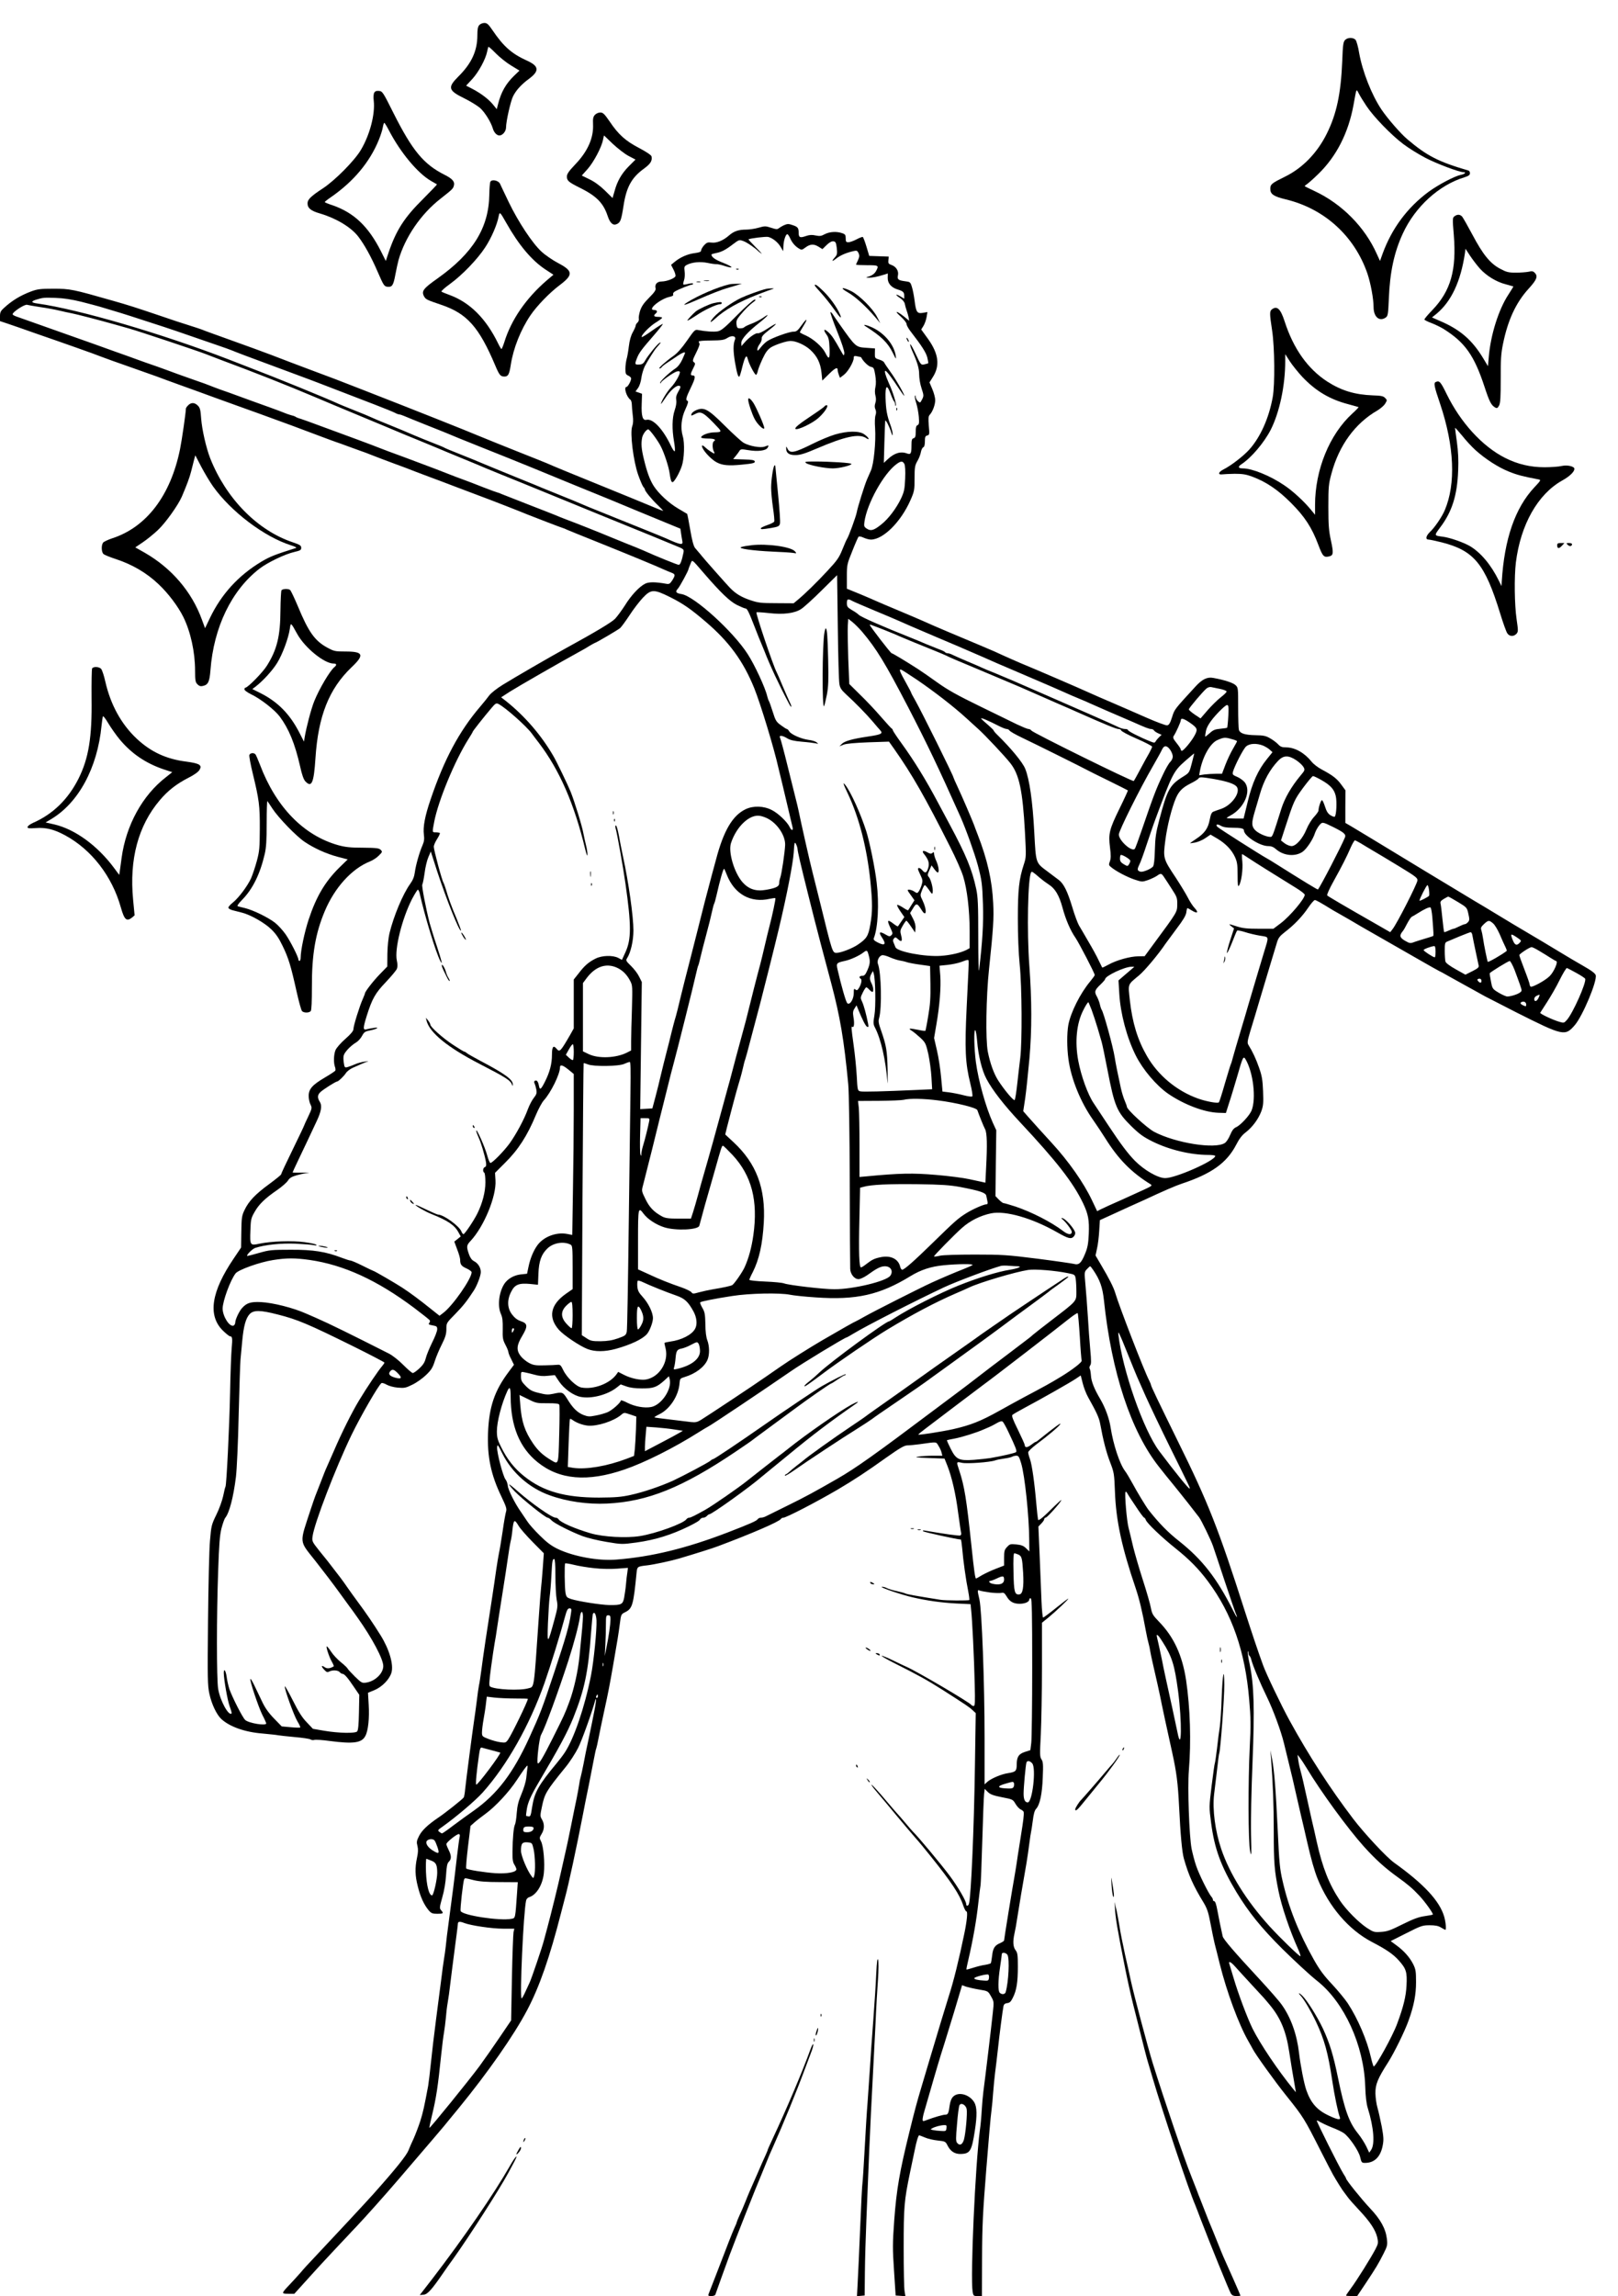 <?xml version="1.0" standalone="no"?>
<!DOCTYPE svg PUBLIC "-//W3C//DTD SVG 20010904//EN"
 "http://www.w3.org/TR/2001/REC-SVG-20010904/DTD/svg10.dtd">
<svg version="1.0" xmlns="http://www.w3.org/2000/svg"
 width="1410pt" height="2000pt" viewBox="0 0 1410 2000"
 preserveAspectRatio="xMidYMid meet">

<g transform="translate(0,2000) scale(0.1,-0.1)"
fill="#000000" stroke="none">
<path d="M4177 19782 c-13 -14 -17 -38 -17 -89 0 -136 -50 -245 -166 -360 -95
-95 -88 -121 51 -189 51 -25 113 -63 138 -84 41 -36 96 -124 112 -180 10 -34
34 -60 57 -60 28 0 58 36 58 71 0 52 40 229 61 270 26 53 73 104 137 151 95
70 90 112 -16 160 -133 60 -205 124 -301 266 -35 51 -47 62 -70 62 -15 0 -35
-8 -44 -18z m276 -352 l74 -45 -47 -45 c-73 -71 -113 -142 -140 -248 l-11 -43
-30 37 c-37 47 -106 100 -181 139 l-56 29 54 58 c54 59 116 172 129 238 4 19
9 38 11 42 2 3 31 -22 63 -55 33 -34 93 -82 134 -107z"/>
<path d="M11722 19652 c-16 -16 -20 -42 -25 -183 -12 -287 -49 -461 -135 -634
-83 -167 -210 -298 -362 -373 -118 -58 -130 -67 -130 -107 0 -47 29 -66 136
-92 336 -81 599 -320 711 -648 28 -84 53 -218 53 -290 0 -86 51 -129 106 -91
19 14 21 28 27 163 9 232 46 405 122 569 107 233 316 423 538 490 35 11 47 20
47 35 0 11 -6 21 -12 23 -264 77 -363 128 -535 274 -57 48 -170 178 -223 256
-87 129 -167 333 -196 496 -8 52 -23 103 -31 113 -21 22 -68 22 -91 -1z m187
-577 c62 -93 216 -252 320 -330 46 -35 132 -88 191 -119 99 -52 297 -126 334
-126 27 0 10 -17 -24 -23 -56 -12 -196 -86 -281 -148 -185 -137 -320 -319
-400 -538 l-23 -64 -28 61 c-104 234 -305 437 -543 548 -44 21 -82 39 -84 41
-3 2 6 11 20 20 13 9 57 48 96 86 158 153 263 357 308 602 28 154 23 143 47
99 11 -22 41 -70 67 -109z"/>
<path d="M3261 19192 c-6 -11 -8 -42 -4 -70 13 -115 -33 -294 -111 -426 -53
-92 -225 -266 -331 -336 -107 -70 -135 -98 -135 -131 0 -42 29 -66 110 -89
141 -42 271 -120 333 -202 53 -69 113 -178 167 -303 53 -122 58 -130 87 -133
40 -4 51 12 68 104 8 44 21 102 28 129 57 199 195 401 367 535 104 82 109 86
116 116 8 32 -15 58 -81 91 -183 92 -281 210 -446 538 -91 182 -96 190 -126
193 -23 2 -34 -2 -42 -16z m129 -329 c100 -192 250 -372 366 -439 27 -15 51
-29 52 -30 2 -1 -52 -58 -120 -126 -165 -163 -236 -274 -302 -469 l-24 -72
-42 84 c-110 217 -235 336 -422 401 -38 12 -68 25 -68 28 0 3 25 23 56 44 196
136 337 305 415 497 16 39 32 89 35 110 4 22 9 39 13 39 3 0 22 -30 41 -67z"/>
<path d="M5184 18999 c-15 -16 -18 -33 -16 -80 6 -119 -45 -236 -154 -350 -57
-60 -74 -84 -74 -107 0 -36 15 -49 118 -100 140 -70 200 -131 237 -242 21 -64
47 -87 80 -72 32 15 39 33 59 161 25 163 71 245 179 323 56 41 72 67 65 105
-2 11 -41 38 -107 73 -120 62 -183 119 -259 233 -45 65 -57 77 -81 77 -16 0
-36 -9 -47 -21z m156 -252 c42 -39 103 -87 137 -105 l61 -32 -58 -58 c-63 -64
-101 -129 -125 -219 l-17 -58 -66 65 c-42 41 -92 78 -135 98 l-67 33 51 57
c53 60 123 192 134 255 4 20 8 37 9 37 0 0 35 -33 76 -73z"/>
<path d="M4274 18418 c-5 -7 -9 -58 -10 -113 -4 -289 -142 -511 -452 -731
-122 -86 -140 -109 -118 -153 16 -29 21 -32 151 -76 225 -76 329 -193 471
-529 35 -83 45 -96 80 -96 32 0 42 18 55 101 22 145 87 308 172 433 55 81 166
196 254 262 121 91 118 124 -16 194 -43 23 -107 66 -141 97 -80 73 -203 259
-287 433 -35 74 -70 146 -76 160 -14 28 -69 40 -83 18z m137 -358 c110 -195
223 -329 343 -408 l69 -45 -59 -50 c-181 -156 -310 -344 -370 -540 -10 -31
-21 -57 -24 -57 -3 0 -16 21 -29 48 -106 218 -246 357 -422 422 -35 13 -68 26
-72 30 -4 4 29 34 75 67 106 77 239 215 306 318 53 80 104 198 117 268 9 46
11 44 66 -53z"/>
<path d="M12675 18116 c-17 -12 -18 -21 -6 -162 25 -307 -27 -488 -186 -654
-40 -41 -72 -79 -70 -84 2 -4 30 -19 64 -31 33 -13 80 -36 104 -51 186 -117
266 -230 356 -504 43 -131 59 -162 95 -181 14 -7 20 -3 32 19 11 22 14 72 14
233 -1 167 3 222 20 304 42 206 112 358 222 479 73 80 85 110 53 141 -12 13
-24 15 -52 8 -20 -4 -70 -8 -111 -8 -66 0 -83 5 -139 35 -86 46 -149 124 -241
298 -40 75 -80 145 -88 155 -18 20 -42 22 -67 3z m221 -455 c57 -63 141 -115
224 -137 36 -10 66 -18 68 -19 1 -1 -18 -33 -43 -71 -85 -129 -155 -351 -171
-542 l-7 -82 -47 78 c-95 154 -199 243 -373 317 l-68 30 41 33 c128 107 209
280 246 526 l5 39 40 -61 c22 -33 60 -83 85 -111z"/>
<path d="M6829 18037 c-14 -7 -33 -18 -42 -25 -13 -11 -24 -10 -67 4 -48 16
-56 16 -111 0 -32 -9 -80 -16 -106 -16 -67 0 -108 -14 -150 -51 -52 -45 -108
-68 -153 -62 -31 4 -41 1 -64 -23 -14 -16 -26 -36 -26 -45 0 -13 -14 -18 -57
-24 -60 -7 -128 -37 -176 -78 l-29 -24 22 -43 c12 -23 19 -48 16 -56 -7 -19
-74 -45 -119 -46 -41 0 -63 -24 -54 -60 4 -14 -11 -36 -56 -81 -47 -47 -66
-75 -79 -114 -9 -29 -14 -61 -11 -71 2 -10 -3 -24 -11 -31 -9 -8 -16 -19 -16
-26 0 -7 -11 -33 -25 -58 -17 -30 -29 -72 -35 -124 -5 -43 -14 -94 -20 -113
-5 -19 -10 -56 -10 -83 0 -41 3 -49 25 -59 14 -6 25 -17 25 -25 0 -21 -29 -73
-40 -73 -27 0 0 -89 34 -112 6 -4 11 -22 12 -40 0 -18 4 -61 8 -95 6 -43 4
-73 -5 -98 -20 -55 10 -301 52 -420 17 -49 38 -97 45 -106 8 -8 14 -19 14 -23
0 -14 62 -89 114 -138 28 -27 48 -48 44 -48 -3 0 -39 14 -79 31 -91 38 -296
122 -471 193 -196 79 -429 175 -463 191 -16 7 -129 52 -250 100 -121 48 -272
109 -335 135 -123 52 -564 227 -1020 405 -210 82 -277 108 -445 170 -189 71
-194 73 -350 133 -71 27 -227 84 -345 126 -118 42 -224 81 -235 85 -21 10 -92
33 -165 56 -25 7 -124 40 -220 73 -219 74 -278 93 -415 132 -354 101 -373 105
-520 105 -114 0 -138 -3 -195 -24 -95 -36 -168 -81 -237 -145 -27 -24 -33 -37
-33 -71 l0 -42 63 -21 c34 -11 145 -50 247 -86 102 -35 262 -91 355 -124 94
-33 193 -69 220 -80 28 -11 136 -50 240 -86 105 -37 213 -75 240 -85 28 -11
122 -45 210 -77 88 -31 221 -80 295 -107 74 -27 189 -68 255 -92 66 -23 197
-71 290 -105 94 -34 197 -72 230 -85 33 -12 105 -39 160 -60 55 -21 111 -41
125 -46 14 -4 57 -20 95 -34 39 -14 88 -32 110 -40 22 -7 76 -27 120 -45 44
-17 127 -49 185 -70 58 -21 141 -52 185 -70 44 -17 103 -39 130 -49 28 -10
124 -46 215 -81 91 -34 192 -73 225 -85 56 -20 356 -137 400 -156 49 -20 307
-119 312 -119 3 0 19 -7 36 -15 18 -8 127 -52 242 -98 301 -121 517 -210 610
-252 17 -8 43 -18 58 -24 33 -13 33 -21 5 -67 -20 -30 -27 -34 -53 -29 -95 17
-152 17 -184 0 -51 -26 -122 -102 -176 -190 -28 -43 -66 -95 -85 -115 -30 -31
-172 -116 -435 -260 -142 -78 -440 -251 -542 -314 -51 -31 -103 -72 -119 -93
-15 -21 -51 -65 -79 -98 -183 -214 -314 -458 -433 -810 -49 -143 -67 -239 -58
-306 5 -37 2 -60 -12 -92 -27 -61 -59 -174 -67 -236 -5 -38 -17 -68 -41 -101
-63 -88 -143 -278 -180 -430 -9 -37 -17 -114 -18 -177 l-1 -112 -66 -68 c-59
-61 -129 -152 -129 -167 0 -4 -9 -25 -19 -49 -27 -59 -81 -233 -81 -261 0 -16
-21 -42 -71 -86 -40 -35 -78 -79 -85 -97 -16 -37 -18 -110 -5 -146 5 -13 6
-28 3 -33 -4 -6 -45 -33 -91 -60 -109 -64 -141 -100 -141 -160 0 -25 7 -59 16
-75 14 -29 14 -33 -20 -105 -20 -41 -36 -77 -36 -79 0 -3 -45 -97 -100 -210
-55 -112 -100 -208 -100 -214 0 -5 -47 -43 -104 -85 -120 -88 -178 -148 -215
-226 -24 -50 -26 -68 -28 -191 l-2 -136 -64 -95 c-196 -289 -228 -495 -96
-627 29 -28 57 -51 64 -51 20 0 22 -19 14 -105 -4 -44 -11 -219 -14 -390 -6
-298 -31 -800 -40 -815 -3 -4 -12 -41 -20 -81 -9 -41 -35 -114 -60 -164 -42
-86 -44 -96 -55 -225 -7 -74 -14 -387 -17 -695 -5 -508 -4 -568 12 -640 19
-88 62 -179 103 -218 72 -67 205 -115 360 -127 62 -6 123 -12 135 -15 12 -2
78 -10 147 -16 69 -6 130 -15 137 -21 7 -5 21 -7 31 -4 11 4 72 0 136 -9 206
-27 279 -17 310 44 25 46 36 156 29 271 l-6 105 56 23 c67 28 130 93 148 151
21 70 -18 204 -94 326 -64 103 -127 195 -202 296 -27 37 -66 90 -85 118 -46
67 -65 92 -177 236 -5 6 -37 46 -72 89 -61 77 -63 81 -57 124 15 113 200 594
339 882 81 167 236 435 261 452 6 4 26 -2 45 -13 19 -11 61 -23 97 -26 58 -5
70 -3 128 26 36 17 89 55 119 84 45 43 58 64 76 121 12 38 40 104 62 147 31
62 39 90 39 132 0 53 0 53 78 132 69 71 100 110 162 205 28 44 60 128 60 160
0 38 -24 77 -60 95 -19 10 -33 30 -44 62 -22 64 -21 76 15 114 117 125 226
390 217 528 l-4 65 86 86 c116 114 196 238 271 420 22 52 53 109 68 125 60 65
141 228 141 287 0 28 23 22 74 -19 l46 -38 0 -311 c0 -171 -3 -486 -7 -701
l-6 -390 -46 9 c-92 17 -200 -23 -255 -95 -35 -46 -65 -117 -80 -190 l-13 -62
-56 -6 c-59 -7 -113 -38 -142 -82 -47 -73 -61 -192 -30 -262 14 -30 17 -62 16
-130 -2 -80 1 -95 23 -138 14 -26 26 -55 26 -63 0 -8 11 -37 25 -63 l24 -49
-47 -63 c-123 -164 -170 -304 -179 -529 -8 -208 25 -367 117 -557 41 -86 48
-107 40 -130 -5 -16 -19 -93 -30 -173 -12 -80 -26 -165 -32 -190 -5 -25 -16
-90 -24 -145 -7 -55 -23 -156 -33 -225 -43 -273 -83 -540 -96 -645 -8 -60 -17
-121 -21 -135 -3 -13 -12 -74 -19 -135 -8 -60 -18 -139 -24 -175 -14 -93 -69
-513 -77 -591 -3 -36 -9 -70 -13 -76 -11 -16 -163 -137 -225 -178 -91 -62
-142 -111 -166 -161 -19 -38 -21 -51 -12 -84 7 -28 6 -57 -4 -102 -19 -89 -17
-157 7 -250 22 -90 54 -159 94 -207 23 -27 33 -31 76 -31 53 0 57 4 33 31 -15
17 -14 25 10 111 17 58 29 130 33 193 5 79 10 104 24 118 24 23 24 53 -1 102
-11 22 -20 45 -20 52 0 17 99 95 111 87 6 -3 8 -13 5 -22 -3 -10 -15 -96 -26
-192 -20 -177 -36 -302 -70 -555 -11 -77 -22 -169 -25 -205 -4 -36 -11 -87
-16 -115 -5 -27 -15 -104 -23 -170 -8 -66 -29 -226 -46 -355 -17 -129 -37
-300 -45 -380 -8 -80 -19 -170 -24 -200 -34 -182 -45 -231 -68 -304 -14 -44
-40 -112 -57 -151 -18 -38 -39 -86 -46 -105 -18 -46 -111 -162 -309 -384 -58
-65 -355 -384 -522 -561 -37 -38 -86 -92 -109 -120 -24 -27 -66 -74 -94 -103
-76 -80 -76 -82 -14 -82 l53 0 65 72 c36 40 88 97 115 127 28 31 88 96 135
146 46 49 109 117 140 149 30 33 66 71 80 85 87 92 248 272 380 426 288 336
377 440 393 460 9 11 64 79 123 150 257 314 482 636 598 856 107 203 196 458
296 849 12 47 28 108 35 135 29 106 99 431 154 715 11 58 34 175 52 260 17 85
37 189 45 230 8 41 16 82 20 90 3 8 12 47 19 85 7 39 30 147 50 240 37 169 47
222 79 405 37 211 46 269 57 352 11 86 11 87 47 105 63 31 72 63 99 340 6 58
6 58 93 68 60 7 209 39 280 60 141 42 291 89 335 106 294 110 535 214 550 238
3 6 13 11 21 11 25 0 284 134 474 245 140 83 245 151 424 279 119 84 157 106
184 106 18 0 66 5 105 10 157 22 143 23 165 -13 11 -17 24 -44 27 -59 l7 -28
-80 0 c-43 0 -101 -3 -128 -8 -39 -6 -22 -8 89 -12 l138 -5 24 -60 c39 -98 74
-247 95 -414 12 -86 23 -164 26 -174 3 -9 -1 -19 -8 -22 -11 -4 -137 13 -303
42 -21 4 -27 2 -20 -5 8 -8 300 -72 328 -72 3 0 8 -35 12 -77 8 -102 33 -279
52 -371 8 -41 12 -76 10 -79 -7 -6 -211 -5 -252 2 -215 34 -292 48 -305 55 -8
4 -41 13 -72 20 -32 6 -71 18 -88 26 -16 9 -37 14 -46 12 -20 -4 174 -70 271
-92 126 -29 248 -46 376 -53 l127 -6 5 -51 c9 -74 26 -421 31 -643 4 -161 3
-193 -9 -193 -8 0 -16 4 -19 8 -13 22 -480 296 -566 333 -13 5 -66 31 -118 56
-51 25 -96 43 -99 40 -3 -3 48 -32 113 -65 209 -105 281 -145 417 -231 211
-135 233 -150 262 -177 l28 -26 -7 -456 c-8 -559 -34 -1144 -52 -1204 -6 -22
-24 -24 -24 -4 0 27 -71 149 -143 246 -76 102 -278 344 -321 385 -6 6 -35 39
-65 75 -30 36 -60 70 -65 75 -6 6 -47 53 -91 105 -88 105 -153 174 -139 149 5
-10 30 -41 55 -70 26 -30 97 -115 158 -189 62 -74 136 -162 166 -196 30 -33
91 -107 137 -165 179 -223 251 -331 282 -427 10 -29 22 -52 28 -52 12 0 5 -79
-18 -190 -47 -229 -95 -422 -135 -545 -26 -82 -93 -303 -174 -575 -20 -69 -51
-170 -67 -225 -36 -120 -56 -194 -103 -385 -85 -344 -112 -499 -132 -765 -15
-209 -15 -250 -2 -445 l14 -215 43 -3 42 -3 -7 43 c-5 24 -8 194 -8 378 0 360
4 409 56 660 17 80 35 165 40 190 15 76 31 130 39 130 4 0 27 -9 51 -19 24
-11 74 -22 111 -26 65 -7 68 -9 85 -43 27 -53 65 -77 120 -74 77 3 91 27 118
202 21 134 19 208 -5 248 -42 69 -138 95 -184 49 -15 -15 -25 -41 -30 -75 -9
-70 -15 -82 -38 -82 -20 0 -94 -21 -160 -46 -35 -13 -38 -13 -38 5 0 10 6 41
14 67 22 75 52 179 85 294 17 58 44 150 61 205 18 55 40 127 50 160 10 33 38
125 63 205 24 80 50 166 57 191 l14 47 35 -13 c20 -6 71 -18 113 -25 78 -13
78 -13 104 -59 26 -45 26 -48 16 -141 -12 -117 -69 -590 -82 -685 -5 -38 -12
-115 -15 -170 -3 -55 -10 -131 -16 -170 -40 -301 -84 -1278 -63 -1408 6 -35 9
-37 44 -37 l37 0 1 332 c1 283 7 399 37 773 19 242 39 472 45 510 5 39 12 111
15 160 4 50 11 124 16 165 6 41 16 131 24 200 15 141 43 354 50 387 4 15 14
23 33 25 21 2 32 13 49 48 32 63 43 135 43 270 0 102 -3 121 -20 143 -22 28
-25 77 -9 147 6 25 17 86 24 135 13 86 48 293 80 475 8 47 19 124 25 172 6 48
13 93 15 100 2 7 9 51 15 97 7 60 16 91 29 105 33 35 53 131 58 273 5 112 3
137 -11 158 -15 22 -15 45 -6 217 5 106 10 369 10 583 l0 390 58 47 c64 53
172 155 172 163 0 3 -48 -33 -106 -80 -58 -47 -110 -85 -114 -85 -4 0 -11 64
-14 143 -3 78 -10 256 -16 396 l-11 254 26 27 c14 14 25 31 25 38 0 7 6 12 13
13 12 0 129 130 136 152 2 6 -25 -18 -61 -53 -97 -97 -138 -131 -142 -117 -2
7 -9 68 -15 137 -16 188 -38 340 -55 389 -9 24 -16 51 -16 60 0 9 33 41 73 71
102 76 192 152 206 174 14 21 -46 -23 -192 -140 -9 -8 -20 -14 -23 -14 -3 0
-21 -12 -39 -26 -33 -25 -55 -25 -55 -1 0 7 -27 66 -59 132 -45 91 -57 123
-48 131 7 6 53 33 102 59 145 77 406 225 451 256 l42 28 17 -67 c9 -37 30 -92
47 -122 75 -134 96 -179 106 -235 26 -143 53 -246 86 -332 34 -88 36 -99 42
-255 9 -253 60 -488 181 -843 32 -96 57 -199 88 -369 8 -44 19 -94 24 -110 5
-17 12 -49 15 -71 4 -22 13 -67 21 -100 23 -97 67 -295 80 -365 14 -69 33
-155 90 -415 38 -173 50 -268 60 -470 12 -246 26 -400 42 -455 41 -145 83
-238 173 -385 29 -49 41 -83 59 -180 12 -66 29 -145 36 -175 8 -30 28 -109 44
-175 62 -248 166 -529 250 -675 14 -25 32 -56 39 -70 24 -47 196 -286 291
-404 150 -187 158 -201 300 -481 50 -99 99 -193 109 -210 30 -53 83 -137 93
-148 5 -7 20 -26 32 -43 12 -18 58 -69 101 -115 96 -102 142 -172 158 -238 10
-47 9 -54 -16 -103 -39 -74 -158 -265 -211 -337 -25 -34 -45 -63 -45 -66 0 -3
22 -5 49 -5 l48 0 75 112 c92 139 107 164 154 256 34 67 36 77 30 130 -11 90
-55 170 -149 269 -75 80 -207 244 -207 258 0 3 -11 23 -25 44 -36 58 -235 455
-230 460 2 2 16 -4 29 -13 14 -8 60 -30 102 -47 43 -16 90 -39 105 -50 47 -33
129 -153 142 -208 11 -48 14 -51 43 -51 81 0 134 52 153 149 10 50 9 75 -8
168 -12 59 -28 133 -37 163 -9 30 -17 87 -18 125 -1 78 19 128 110 270 53 83
147 274 179 365 47 131 65 225 65 335 0 93 -3 112 -25 156 -31 61 -81 117
-147 165 l-49 36 137 69 c128 65 141 69 203 69 48 0 75 -5 99 -20 18 -11 35
-20 37 -20 10 0 4 68 -10 116 -40 136 -176 283 -436 469 -66 47 -259 254 -356
381 -201 264 -386 549 -556 859 -70 127 -204 407 -230 480 -50 138 -93 267
-157 465 -232 725 -320 949 -585 1485 -170 346 -235 481 -235 492 0 4 -7 21
-15 37 -43 81 -262 647 -297 766 -13 45 -54 126 -120 237 l-51 87 13 61 c8 33
16 102 19 153 l6 94 101 46 c56 26 126 58 155 71 30 13 88 39 129 58 171 80
278 126 330 143 259 86 391 181 473 339 26 51 51 84 82 107 59 46 109 113 136
182 18 50 20 72 16 177 -4 100 -10 134 -35 205 -27 78 -57 141 -92 197 -12 19
-10 33 14 115 16 51 34 113 42 138 7 25 27 90 43 145 17 55 53 177 81 270 28
94 58 194 67 222 13 44 25 59 71 95 78 59 150 134 202 211 25 37 51 67 58 67
11 0 50 -22 157 -88 11 -6 40 -23 65 -37 25 -14 61 -35 82 -47 20 -13 157 -92
305 -176 147 -84 275 -157 283 -162 92 -53 193 -110 195 -110 2 0 34 -17 72
-39 37 -21 95 -53 128 -71 33 -18 80 -44 105 -58 25 -14 65 -36 90 -50 25 -13
149 -77 275 -141 408 -205 424 -209 509 -110 69 81 195 382 182 434 -4 16 -37
41 -113 84 -60 34 -135 79 -168 99 -51 32 -300 180 -439 262 -23 14 -90 54
-149 90 -59 36 -142 86 -185 111 -98 58 -748 452 -907 549 -66 40 -143 86
-171 103 l-50 29 0 142 1 142 -36 49 c-37 52 -76 82 -172 133 -32 17 -71 47
-86 66 -62 78 -145 125 -222 126 -36 0 -51 5 -70 26 -13 14 -44 38 -69 52 -37
22 -58 27 -130 28 -94 2 -135 16 -144 48 -3 11 -6 99 -6 194 0 170 0 173 -24
195 -22 20 -94 44 -193 62 -52 10 -96 -11 -154 -74 -188 -205 -183 -198 -205
-268 -17 -53 -27 -69 -43 -71 -11 -2 -91 28 -178 66 -87 38 -223 98 -303 132
-80 34 -167 72 -195 85 -78 36 -494 215 -549 237 -43 17 -193 83 -281 124 -34
15 -164 70 -400 169 -88 37 -182 78 -210 91 -27 12 -126 55 -220 94 -93 39
-183 77 -200 85 -16 8 -81 35 -142 61 l-113 46 0 105 c0 102 1 109 47 222 25
64 50 120 54 125 6 6 23 3 44 -7 20 -9 48 -17 64 -17 108 0 263 155 346 345
33 75 35 87 35 188 0 96 3 113 24 150 14 23 28 59 31 79 4 20 13 39 21 42 9 4
14 21 14 52 0 38 4 47 21 51 19 5 20 10 13 85 -5 65 -4 82 9 96 25 27 47 87
47 127 0 20 -11 62 -25 95 l-25 59 29 46 c64 100 51 203 -41 332 l-60 83 20
32 c11 18 23 53 27 77 l7 43 -40 -7 c-50 -8 -59 5 -72 108 -5 40 -15 92 -23
117 -13 43 -16 45 -58 50 -61 8 -71 16 -64 51 9 38 -16 77 -56 91 -26 9 -30
15 -27 42 l3 31 -85 3 -85 3 -24 80 c-13 44 -28 82 -32 85 -4 2 -29 -7 -55
-21 -26 -14 -58 -25 -70 -25 -21 0 -24 5 -24 34 0 29 -4 36 -31 45 -49 17
-110 13 -152 -9 -31 -17 -44 -18 -79 -11 -31 7 -53 6 -85 -5 -52 -18 -63 -13
-63 29 0 41 -8 51 -49 65 -40 14 -48 14 -82 -1z m55 -109 c18 -41 43 -71 77
-92 24 -15 27 -15 59 9 41 30 72 32 115 5 l32 -20 37 36 c24 23 44 34 59 32
19 -3 23 -11 29 -58 5 -45 3 -59 -11 -75 -37 -41 -34 -49 5 -18 38 30 89 52
157 67 23 5 29 2 39 -19 9 -21 8 -32 -5 -61 -9 -19 -17 -37 -17 -39 0 -3 43
-5 95 -5 101 0 105 -2 81 -48 -14 -28 -43 -47 -81 -55 -11 -3 -4 -5 15 -6 34
0 72 7 136 27 l31 10 -1 -38 c-1 -48 31 -85 88 -102 46 -14 56 -23 56 -56 l0
-24 -35 21 c-45 26 -45 13 0 -16 21 -14 37 -34 40 -50 3 -16 10 -41 16 -58 6
-16 14 -43 17 -59 l5 -30 -44 36 c-67 53 -91 55 -31 2 29 -26 52 -55 52 -66 0
-11 17 -42 38 -68 96 -124 132 -181 143 -224 6 -26 10 -48 8 -50 -2 -2 -17 -6
-34 -10 -30 -6 -31 -4 -75 90 -24 52 -46 91 -48 85 -2 -6 5 -30 16 -54 47
-104 62 -155 62 -209 0 -32 9 -86 21 -121 20 -61 20 -66 4 -97 -16 -31 -17
-31 -36 -14 -10 9 -19 27 -20 38 0 12 -3 15 -6 8 -3 -7 3 -36 12 -65 9 -28 19
-82 22 -118 4 -54 2 -67 -11 -72 -12 -5 -16 -20 -16 -58 0 -41 -4 -52 -18 -56
-15 -4 -19 -15 -19 -62 0 -72 -6 -83 -39 -71 -55 21 -111 4 -170 -52 l-32 -30
5 179 c3 98 6 183 7 188 4 13 36 -49 52 -100 10 -31 13 -34 13 -15 0 14 -9 50
-20 80 -30 81 -39 134 -42 234 -3 110 12 123 44 36 12 -33 26 -63 30 -66 5 -3
9 -15 10 -27 0 -12 3 -16 6 -9 6 15 -27 121 -63 199 -28 63 -39 103 -28 103
11 -1 62 -69 121 -160 24 -36 43 -61 43 -57 0 16 -74 145 -122 210 -27 38 -51
74 -54 81 -3 7 -22 18 -43 24 -36 11 -38 14 -37 54 l1 43 -70 5 c-100 7 -95 3
-243 212 -26 37 -52 75 -58 85 -7 10 -14 16 -17 13 -3 -3 23 -79 59 -168 40
-99 64 -174 62 -190 -3 -25 -5 -24 -31 23 -56 100 -76 131 -106 159 -39 37
-51 28 -20 -16 20 -27 25 -48 28 -122 3 -96 -4 -104 -38 -37 -26 51 -102 118
-167 148 -30 13 -54 26 -54 29 0 2 14 26 31 54 43 69 31 73 -17 5 -33 -46 -44
-54 -69 -54 -36 1 -188 -54 -230 -83 -16 -11 -42 -36 -57 -56 -23 -29 -28 -32
-28 -15 0 11 9 32 20 46 11 14 19 35 18 48 -2 17 13 35 66 76 83 65 74 69 -18
9 -37 -25 -74 -42 -82 -39 -16 6 -77 -35 -116 -81 l-27 -31 -1 28 c0 34 56 96
159 177 76 60 97 90 29 41 -24 -16 -69 -40 -100 -51 -32 -12 -60 -26 -63 -31
-4 -5 -19 -9 -34 -9 -25 0 -29 4 -33 35 -3 29 2 43 31 78 46 55 78 87 115 115
23 17 26 22 12 22 -10 0 -78 -60 -151 -134 -108 -110 -140 -136 -170 -142 -34
-6 -103 -2 -170 11 -29 6 -33 1 -98 -92 -45 -65 -85 -110 -118 -133 -68 -48
-137 -110 -122 -110 7 0 16 6 20 13 4 6 28 25 53 41 25 16 64 42 87 58 37 25
63 35 63 24 0 -2 -11 -28 -25 -59 -17 -36 -38 -63 -63 -79 -55 -37 -137 -116
-129 -124 4 -4 7 -3 7 3 0 12 106 88 137 97 12 4 24 3 27 -2 8 -14 -37 -95
-77 -137 -33 -34 -87 -123 -87 -143 0 -4 16 18 36 48 40 62 90 109 117 110 22
0 22 -11 -4 -55 -15 -26 -20 -46 -16 -70 4 -22 -2 -55 -14 -90 -22 -64 -24
-164 -5 -272 7 -40 10 -77 6 -83 -3 -6 -17 13 -31 42 -69 148 -159 245 -216
231 -33 -8 -45 34 -41 139 l3 88 -28 10 -29 10 22 30 c13 18 25 55 29 88 4 31
18 77 30 102 22 43 89 149 101 160 3 3 14 16 25 29 15 18 16 22 3 15 -21 -12
-100 -109 -125 -153 -14 -26 -26 -35 -48 -36 -43 -3 -45 1 -27 48 19 52 41 81
148 204 46 53 82 98 80 101 -3 2 -44 -23 -92 -57 -47 -34 -89 -60 -91 -57 -12
11 68 94 121 126 31 19 56 38 56 42 0 4 -16 8 -35 8 -37 0 -44 10 -20 30 18
15 11 30 -16 30 -62 0 56 98 139 115 23 5 32 11 28 21 -3 8 4 19 17 26 35 20
131 58 145 58 6 0 12 4 12 9 0 5 -18 4 -40 -1 -23 -6 -43 -9 -45 -6 -3 3 0 19
6 37 6 18 9 52 5 77 -5 40 -3 45 22 58 44 22 113 29 178 16 32 -7 68 -12 79
-11 11 0 41 -6 67 -15 87 -28 81 -10 -6 25 -73 28 -106 51 -106 74 0 3 17 8
37 12 49 9 86 28 151 78 52 39 54 40 90 27 30 -10 107 -63 132 -90 3 -3 14
-11 25 -19 11 -8 -11 17 -48 54 -37 37 -66 69 -65 70 14 9 152 26 173 21 39
-10 84 -46 108 -87 l22 -37 2 45 c2 49 20 103 34 103 5 0 15 -15 23 -32z
m-6174 -557 c69 -18 139 -36 155 -41 17 -5 71 -21 120 -36 82 -24 163 -50 445
-142 52 -17 158 -53 235 -80 77 -27 183 -63 235 -81 52 -18 104 -36 115 -41
30 -13 188 -73 290 -110 50 -18 144 -53 210 -78 66 -24 147 -55 180 -67 33
-12 110 -42 170 -65 114 -44 147 -57 400 -154 83 -32 162 -64 177 -72 14 -8
31 -14 38 -14 7 0 26 -7 43 -14 18 -8 102 -42 187 -76 85 -34 169 -67 185 -74
17 -8 149 -62 295 -120 146 -58 348 -139 450 -181 102 -42 268 -110 370 -152
245 -99 363 -148 550 -226 85 -35 203 -84 262 -108 l107 -44 6 -40 c3 -22 8
-52 11 -67 8 -39 -13 -36 -141 22 -11 5 -105 44 -210 86 -104 42 -260 104
-345 139 -86 34 -171 69 -190 78 -19 9 -98 41 -175 72 -77 31 -149 60 -160 65
-11 5 -103 43 -205 84 -102 41 -234 96 -295 121 -60 26 -162 67 -225 92 -63
25 -119 48 -125 52 -5 4 -48 22 -95 40 -47 18 -125 50 -175 71 -49 22 -146 62
-215 90 -69 27 -138 57 -155 65 -16 8 -82 35 -145 60 -63 25 -124 50 -135 55
-105 49 -538 226 -795 324 -52 20 -129 50 -170 66 -580 224 -1302 435 -1662
486 -56 7 -61 18 -15 33 61 19 72 20 172 16 69 -2 139 -13 225 -34z m-359 -46
c57 -8 131 -22 164 -30 33 -8 83 -19 110 -24 46 -9 228 -56 385 -100 36 -10
90 -26 120 -34 81 -23 583 -190 665 -222 39 -15 97 -37 130 -50 296 -110 563
-215 835 -330 74 -32 214 -90 310 -130 96 -40 236 -98 310 -129 74 -32 196
-82 270 -112 74 -30 144 -59 155 -64 26 -11 132 -56 265 -110 58 -24 134 -55
170 -71 36 -15 173 -71 305 -124 132 -54 294 -120 360 -147 66 -27 212 -87
325 -133 424 -172 597 -243 663 -271 67 -27 68 -29 63 -58 -15 -73 -28 -106
-41 -106 -12 0 -205 78 -310 126 -16 7 -79 33 -140 57 -60 25 -123 50 -140 57
-98 41 -299 121 -380 151 -44 17 -93 36 -110 44 -16 7 -120 47 -230 90 -110
43 -214 84 -232 91 -17 8 -34 14 -37 14 -3 0 -59 20 -123 45 -65 26 -149 58
-188 72 -38 14 -79 29 -90 34 -44 18 -211 82 -405 154 -113 41 -214 79 -225
84 -11 5 -96 37 -190 72 -93 34 -235 87 -315 116 -80 30 -161 59 -180 65 -19
5 -39 13 -45 18 -5 4 -23 10 -40 14 -16 4 -43 14 -60 21 -16 7 -70 27 -120 45
-114 41 -201 72 -290 105 -38 14 -101 37 -140 50 -38 14 -79 29 -90 34 -11 5
-81 31 -155 56 -74 26 -178 63 -230 83 -52 19 -113 41 -135 48 -22 7 -71 25
-110 39 -38 14 -126 46 -195 70 -69 25 -156 56 -195 70 -38 14 -126 45 -195
69 -69 24 -197 70 -285 101 -88 31 -175 62 -192 68 -18 6 -33 15 -33 20 0 20
106 89 126 82 6 -2 58 -11 115 -20z m6054 -283 c-17 -41 -16 -100 0 -197 18
-101 28 -135 39 -124 3 3 15 41 25 84 23 91 37 111 47 69 11 -46 64 -145 74
-139 4 3 12 20 15 38 4 17 23 65 42 105 25 54 44 78 71 96 39 24 135 56 172
56 47 0 123 -34 170 -76 60 -55 90 -114 99 -201 l7 -68 58 57 c56 55 76 64 76
33 0 -8 4 -25 10 -40 l10 -26 34 26 c36 27 86 114 86 148 0 17 5 19 32 13 17
-3 32 -7 33 -9 14 -31 61 -77 83 -82 26 -5 29 -11 39 -70 7 -42 8 -79 2 -105
-6 -26 -6 -55 0 -76 6 -23 6 -45 -1 -65 -7 -22 -7 -38 1 -55 7 -16 7 -32 1
-50 -6 -16 -8 -63 -4 -113 8 -117 -11 -314 -37 -371 -11 -25 -26 -58 -33 -75
-21 -48 -83 -246 -90 -288 -7 -37 -71 -213 -85 -232 -4 -5 -22 -46 -40 -91
-28 -70 -45 -95 -129 -185 -95 -103 -195 -200 -261 -255 l-35 -29 -150 1
c-137 0 -159 3 -230 27 -79 27 -127 57 -176 108 -30 31 -231 258 -245 277 -5
7 -17 21 -25 30 -8 9 -23 27 -33 39 -12 14 -27 68 -42 158 -13 76 -25 138 -27
139 -2 1 -37 22 -78 46 -82 48 -171 131 -214 198 -34 54 -59 124 -85 233 -22
90 -25 135 -15 187 6 30 37 72 53 72 12 0 84 -97 110 -149 29 -56 68 -174 76
-231 9 -62 15 -80 26 -80 14 0 59 77 80 139 22 63 27 202 9 261 -21 71 -13
158 22 233 23 50 29 72 20 75 -20 6 -14 28 29 117 40 83 43 105 13 105 -19 0
-18 13 7 62 19 37 20 43 6 53 -14 10 -12 19 19 81 19 38 33 73 30 79 -2 5 -5
14 -7 19 -2 6 43 10 106 10 95 1 115 4 145 23 39 25 77 16 65 -15z m1476
-1083 c7 -14 10 -59 7 -128 -4 -92 -9 -115 -35 -171 -41 -87 -111 -180 -174
-229 -63 -51 -91 -59 -125 -36 -24 15 -26 22 -21 59 22 159 167 420 278 502
40 30 55 30 70 3z m-1747 -952 c146 -169 226 -246 289 -277 33 -16 66 -30 73
-30 15 0 28 -26 84 -170 22 -58 45 -114 50 -125 5 -11 19 -45 31 -75 49 -127
129 -298 214 -458 24 -46 30 -33 6 14 -10 22 -38 84 -61 139 -23 55 -46 109
-52 120 -29 52 -184 513 -176 521 3 3 51 0 105 -6 129 -15 228 -3 286 36 23
15 103 87 177 161 l135 133 6 -453 c3 -248 9 -471 14 -495 5 -34 17 -52 58
-90 79 -72 178 -173 233 -238 27 -32 55 -65 62 -72 30 -32 16 -40 -106 -58
-134 -20 -202 -39 -226 -64 l-21 -21 35 14 c23 10 97 16 216 21 l181 6 44 -62
c157 -223 272 -424 489 -855 48 -94 99 -209 113 -255 35 -111 57 -299 57 -480
l0 -147 -27 -15 c-52 -26 -138 -46 -223 -52 -142 -10 -385 37 -397 76 -3 8
-10 25 -15 37 -8 17 -8 26 2 38 12 14 15 13 36 -6 31 -29 40 -18 27 33 -10 38
-9 46 14 85 14 24 28 43 31 43 4 0 23 -23 42 -52 l35 -51 3 37 c2 25 -5 53
-22 85 l-25 48 26 42 c28 47 36 45 74 -15 43 -71 50 -3 8 84 -21 42 -21 45 -4
88 9 24 20 44 24 44 5 0 21 -19 37 -42 26 -38 29 -40 32 -18 5 31 -16 111 -34
131 -13 14 -12 21 5 59 l19 42 23 -31 c12 -17 26 -31 31 -31 15 0 8 54 -12 99
-11 24 -20 52 -20 63 0 17 -3 18 -15 8 -11 -9 -20 -8 -44 6 -35 20 -51 13 -30
-13 41 -51 50 -81 38 -123 -14 -45 -26 -50 -52 -20 -18 21 -37 26 -37 10 0 -5
10 -30 22 -54 19 -39 20 -50 10 -83 -6 -21 -18 -47 -25 -57 -13 -18 -15 -18
-38 -3 -22 16 -59 23 -59 12 0 -3 13 -24 30 -46 l29 -41 -26 -41 c-14 -23 -27
-44 -29 -46 -2 -2 -22 8 -44 23 -23 15 -46 26 -51 24 -5 -2 7 -26 26 -54 l36
-52 -26 -38 c-14 -21 -28 -40 -30 -43 -3 -2 -20 8 -39 23 -54 41 -59 33 -25
-40 19 -40 20 -47 7 -60 -13 -13 -19 -13 -51 6 -51 30 -63 22 -33 -23 42 -62
29 -79 -34 -47 -32 16 -40 25 -35 38 36 91 47 298 25 482 -14 125 -62 358 -91
450 -50 155 -133 337 -180 399 -28 36 -23 17 20 -73 98 -208 166 -472 196
-762 19 -190 19 -266 -1 -379 -17 -98 -31 -121 -109 -174 -49 -33 -148 -71
-184 -71 -37 0 -36 -3 -146 445 -30 121 -59 238 -65 260 -21 80 -103 444 -120
530 -6 28 -17 75 -25 105 -8 30 -40 159 -71 285 -31 127 -61 238 -66 248 -13
24 18 23 62 -4 25 -16 61 -24 130 -30 52 -4 106 -11 120 -14 23 -6 24 -6 7 8
-10 9 -42 19 -70 22 -66 9 -152 47 -169 74 -7 12 -16 21 -21 21 -4 0 -28 15
-52 33 -40 29 -47 40 -71 117 -15 47 -30 90 -34 95 -4 6 -10 24 -14 40 -16 72
-109 273 -170 367 -126 197 -464 504 -576 523 -50 8 -58 20 -32 48 17 19 92
157 92 170 0 2 7 21 16 42 18 44 6 51 118 -78z m-293 -209 c113 -57 178 -102
309 -214 203 -173 327 -342 423 -579 55 -137 172 -520 212 -700 8 -33 23 -96
34 -140 20 -83 79 -333 88 -372 7 -31 -11 -29 -25 2 -21 45 -100 121 -156 149
-72 37 -162 39 -229 7 -114 -55 -192 -188 -258 -441 -11 -41 -26 -97 -34 -125
-49 -183 -89 -338 -100 -385 -7 -30 -46 -181 -85 -335 -40 -154 -78 -305 -85
-335 -20 -86 -44 -182 -55 -215 -5 -16 -18 -68 -30 -115 -11 -47 -27 -110 -35
-140 -20 -76 -44 -174 -61 -245 -7 -33 -26 -107 -41 -165 l-28 -105 -53 -3
-53 -3 7 554 7 553 -23 46 c-12 26 -44 68 -71 94 -44 43 -47 48 -34 68 31 48
55 151 55 241 0 121 -42 420 -92 650 -11 50 -26 129 -35 178 -9 48 -20 87 -26
87 -5 0 -6 -10 -3 -22 14 -45 67 -346 87 -488 51 -359 51 -481 0 -593 l-31
-68 -32 17 c-48 25 -143 22 -198 -6 -60 -30 -97 -62 -147 -128 l-43 -54 0
-213 0 -213 -33 -59 c-83 -143 -90 -151 -117 -118 -28 34 -40 17 -40 -53 0
-78 -19 -151 -61 -234 -36 -71 -45 -77 -53 -33 -7 36 -19 50 -36 40 -6 -4 -7
-13 -1 -23 4 -9 11 -33 15 -53 5 -30 2 -42 -22 -72 -16 -20 -39 -64 -52 -99
-31 -87 -103 -220 -160 -299 -51 -69 -148 -168 -166 -169 -6 0 -19 30 -29 68
-18 68 -94 239 -95 213 0 -8 9 -32 19 -55 22 -45 56 -160 66 -219 4 -28 2 -39
-10 -43 -17 -7 -20 -39 -5 -49 6 -3 10 -41 10 -84 0 -82 -25 -180 -70 -271
-31 -63 -110 -180 -121 -180 -5 0 -13 10 -18 23 -19 48 -154 146 -203 147 -7
0 -53 20 -103 44 -49 24 -92 43 -93 41 -7 -6 83 -58 138 -80 141 -56 202 -97
235 -159 l20 -36 -28 -23 -28 -22 25 -68 c15 -37 26 -78 26 -91 0 -41 11 -55
56 -75 24 -11 44 -26 44 -33 -1 -57 -163 -290 -247 -354 l-33 -25 -73 58 c-97
78 -180 140 -252 187 -60 39 -244 146 -252 146 -2 0 -44 20 -94 45 -50 25 -97
45 -105 45 -7 0 -42 11 -76 24 -138 53 -248 71 -443 70 -165 0 -188 -2 -275
-27 -52 -15 -99 -27 -103 -27 -19 0 40 61 67 70 87 28 224 42 351 37 72 -4
143 -9 159 -13 19 -4 27 -3 23 3 -4 6 -50 16 -103 23 -109 15 -291 8 -392 -13
-83 -18 -85 -15 -80 115 3 94 6 108 36 160 37 67 92 120 197 192 42 29 84 66
94 82 14 23 32 34 77 47 33 9 77 19 99 21 22 2 1 3 -47 2 -49 -1 -88 -1 -88 2
0 2 20 46 45 98 54 113 121 254 165 349 41 87 48 136 26 169 -22 35 -20 59 7
84 23 22 133 92 146 92 11 1 57 45 74 71 9 15 35 36 59 47 76 34 112 50 133
55 11 3 0 3 -25 0 -25 -3 -63 -13 -85 -23 -23 -10 -52 -21 -67 -25 -25 -6 -26
-4 -33 44 -5 41 -3 57 10 78 22 34 62 71 100 94 17 10 39 35 50 56 18 33 26
39 72 48 61 12 86 31 28 21 -22 -3 -50 -9 -62 -12 -31 -8 -30 12 3 118 47 149
74 197 167 294 47 50 91 102 96 116 6 16 6 42 -1 72 -21 99 45 363 132 534 24
45 47 82 51 82 5 0 11 -12 15 -27 46 -205 142 -519 180 -592 24 -46 15 -7 -30
130 -25 74 -52 163 -62 199 -33 127 -71 325 -64 335 4 6 13 50 20 100 6 49 21
112 33 139 l21 49 56 -174 c80 -243 194 -528 207 -515 2 2 -15 48 -37 102 -47
110 -74 186 -94 256 -8 25 -17 52 -21 58 -14 22 -85 286 -85 315 0 12 13 42
29 67 16 25 27 49 24 52 -4 3 -19 6 -35 6 -33 0 -32 -3 -14 93 36 184 177 526
296 716 22 34 40 65 40 68 0 5 95 126 158 200 39 47 46 51 66 41 62 -32 243
-193 290 -257 12 -16 39 -53 62 -82 180 -237 309 -532 403 -924 12 -50 20 -68
20 -50 1 17 -5 55 -13 85 -7 30 -17 73 -21 95 -11 66 -78 283 -113 370 -23 57
-123 265 -150 310 -106 183 -251 350 -416 481 l-39 30 79 51 c73 46 444 259
594 341 36 19 82 46 102 59 21 12 40 23 42 23 9 0 201 113 220 129 10 9 47 59
82 112 34 53 87 121 116 152 72 76 96 76 239 5z m1587 -33 c15 -8 104 -46 197
-85 94 -39 188 -79 210 -89 22 -10 67 -30 100 -44 33 -14 130 -56 215 -92 85
-36 178 -75 205 -87 56 -24 93 -40 215 -93 47 -21 101 -44 120 -53 19 -8 53
-23 75 -32 22 -10 132 -57 245 -105 113 -48 232 -100 265 -115 33 -15 90 -40
125 -54 36 -15 79 -33 95 -41 17 -8 84 -37 150 -66 142 -61 176 -76 230 -99
107 -48 139 -60 156 -60 10 0 22 -6 26 -13 4 -7 21 -18 37 -25 l29 -13 -21
-19 c-11 -11 -25 -27 -30 -36 -9 -16 -13 -16 -48 -2 -88 35 -194 89 -194 98 0
6 -12 10 -26 10 -14 0 -38 7 -52 14 -15 8 -142 65 -282 126 -140 61 -320 140
-400 175 -223 98 -308 134 -400 172 -47 18 -98 40 -115 48 -16 8 -73 32 -125
54 -52 22 -108 47 -125 55 -16 9 -38 16 -47 16 -9 0 -19 4 -22 9 -4 5 -25 16
-49 24 -23 9 -76 30 -117 47 -41 18 -95 40 -120 50 -261 104 -447 185 -468
206 -7 8 -33 26 -58 40 -38 23 -44 30 -44 60 0 38 9 41 48 19z m84 -267 c127
-150 202 -274 402 -658 165 -319 261 -519 456 -955 48 -108 123 -318 151 -421
35 -132 39 -162 45 -344 5 -163 -4 -322 -34 -570 -4 -30 -7 98 -7 285 0 286
-3 353 -18 422 -36 168 -87 293 -232 563 -31 58 -79 148 -107 200 -99 186
-200 351 -310 503 -43 59 -78 112 -78 117 0 4 -3 10 -7 12 -5 2 -47 48 -95
103 -47 55 -129 142 -182 193 l-95 94 -9 221 c-4 122 -6 250 -4 285 l4 62 37
-29 c21 -17 58 -54 83 -83z m189 17 c63 -25 128 -52 144 -60 32 -14 152 -64
295 -121 47 -19 92 -38 100 -42 8 -5 53 -25 100 -45 47 -19 204 -86 350 -147
146 -61 288 -122 315 -135 28 -12 120 -53 205 -90 85 -37 169 -73 185 -81 235
-104 332 -144 351 -144 13 0 24 -6 24 -12 0 -7 61 -40 135 -72 74 -32 135 -64
135 -70 0 -6 -12 -31 -25 -55 -14 -24 -49 -87 -77 -140 -28 -53 -54 -100 -58
-104 -8 -9 -881 421 -893 440 -4 7 -15 13 -25 13 -9 0 -52 18 -97 39 -44 22
-192 94 -330 161 -191 93 -277 141 -365 204 -63 45 -140 99 -170 118 -109 70
-222 138 -230 138 -8 0 -190 236 -190 246 0 6 0 6 121 -41z m291 -437 c148
-101 314 -229 424 -329 45 -41 94 -86 110 -100 56 -50 233 -238 278 -296 78
-98 108 -239 128 -603 11 -209 11 -217 -10 -280 -42 -129 -52 -219 -52 -471 0
-147 6 -301 16 -401 20 -193 22 -675 5 -813 -6 -49 -18 -150 -26 -224 -8 -74
-18 -138 -23 -143 -9 -9 -92 90 -145 173 -37 59 -69 148 -89 249 -20 104 -15
477 11 720 37 350 43 441 36 575 -9 194 -51 379 -135 595 -12 30 -27 71 -34
90 -19 49 -101 241 -142 328 -19 40 -34 75 -34 77 0 15 -275 569 -334 674 -20
34 -36 65 -36 68 0 3 -20 41 -44 84 -54 96 -65 124 -43 116 8 -3 71 -43 139
-89z m2641 -79 c31 -6 57 -17 56 -23 0 -6 -23 -29 -52 -51 -28 -22 -79 -72
-113 -111 l-62 -72 -51 34 c-28 19 -51 39 -51 45 0 11 121 154 154 182 11 9
30 15 41 12 11 -2 46 -10 78 -16z m71 -236 c-3 -54 -8 -100 -10 -102 -2 -2
-29 -6 -60 -9 -46 -4 -62 -11 -92 -38 -20 -18 -38 -32 -39 -30 -2 1 1 23 6 49
8 46 61 118 141 194 56 52 60 46 54 -64z m-2005 -84 c31 -16 63 -29 73 -29 9
0 21 -6 25 -13 4 -8 53 -36 108 -62 122 -58 542 -267 570 -283 11 -6 94 -48
185 -92 91 -45 167 -83 169 -85 1 -2 -31 -73 -73 -158 -89 -182 -98 -218 -83
-339 9 -68 8 -96 -1 -121 -11 -29 -10 -34 10 -50 43 -36 137 -85 203 -108 67
-22 68 -22 119 -5 28 10 63 27 78 37 35 25 39 24 64 -14 12 -17 42 -64 67
-103 43 -66 47 -76 46 -133 -1 -67 3 -61 -209 -348 l-75 -102 -54 -1 c-71 0
-192 -34 -260 -72 -29 -16 -54 -28 -56 -26 -1 2 -15 30 -31 63 -15 33 -55 106
-89 163 -33 57 -70 121 -83 142 -12 22 -38 91 -57 156 -43 142 -75 205 -117
238 -18 14 -62 47 -97 73 -107 80 -103 67 -118 345 -14 268 -42 461 -79 552
-22 55 -125 180 -241 293 -18 17 -33 35 -34 40 0 4 -25 28 -54 53 -30 25 -55
48 -55 52 0 8 67 -21 149 -63z m1667 28 c69 -48 74 -58 45 -112 -26 -50 -97
-135 -112 -135 -5 0 -9 5 -9 11 0 7 -17 32 -37 57 -29 36 -34 48 -25 61 19 27
62 123 62 137 0 22 25 16 76 -19z m392 -152 c12 -4 22 -9 22 -12 0 -3 -16 -32
-35 -65 -20 -33 -49 -95 -66 -139 l-30 -79 -53 0 c-29 0 -74 -3 -100 -6 l-46
-7 6 34 c23 126 90 246 154 273 61 26 65 26 148 1z m250 -50 c20 -9 47 -25 59
-37 l22 -20 -50 -62 c-76 -94 -127 -207 -165 -366 -7 -30 -19 -76 -25 -102
l-12 -48 -74 0 c-40 0 -73 2 -73 5 0 2 13 11 30 20 123 64 189 217 125 293
-14 16 -43 37 -66 46 -36 15 -40 20 -35 42 13 49 89 198 114 221 30 28 93 31
150 8z m-832 -13 c21 -15 44 -57 44 -83 0 -14 -10 -34 -21 -45 -12 -10 -42
-62 -66 -114 -58 -122 -81 -182 -183 -480 -29 -85 -56 -159 -61 -164 -26 -29
-139 72 -139 125 0 32 184 401 299 599 33 58 68 120 76 138 15 32 30 39 51 24z
m210 -140 c-21 -81 -23 -84 -71 -114 -121 -74 -142 -112 -212 -378 -30 -113
-36 -156 -39 -264 -2 -85 -8 -133 -16 -144 -19 -22 -87 -50 -109 -45 -29 8
-31 19 -11 60 11 21 40 101 65 178 26 77 60 178 78 225 145 390 156 413 259
503 41 36 76 65 77 64 0 -1 -9 -39 -21 -85z m910 26 c27 -18 55 -45 63 -59 14
-25 13 -29 -26 -75 -80 -96 -138 -197 -167 -289 -75 -238 -77 -245 -95 -245
-39 0 -112 34 -137 63 -28 34 -28 59 0 156 8 25 28 96 46 156 33 116 87 213
158 288 47 49 90 50 158 5z m218 -172 c79 -45 112 -80 126 -138 12 -48 6 -173
-9 -182 -4 -3 -21 3 -37 13 -21 13 -34 33 -47 74 -10 32 -22 57 -27 57 -9 0
-30 -62 -30 -90 0 -8 -17 -32 -38 -55 -21 -22 -51 -70 -66 -107 -34 -83 -92
-148 -131 -148 -15 0 -42 11 -60 24 l-32 25 35 108 c76 234 81 246 158 351 42
56 80 102 86 102 6 0 39 -15 72 -34z m-939 9 c114 -20 178 -41 200 -65 42 -46
-36 -161 -131 -195 -27 -9 -58 -20 -70 -25 -15 -6 -23 -23 -32 -70 -14 -75
-44 -118 -118 -167 -30 -20 -54 -37 -54 -38 0 -1 20 1 45 6 25 5 66 22 90 39
l44 30 58 -34 c74 -44 126 -98 155 -161 19 -42 23 -66 23 -158 0 -83 3 -104
11 -92 21 28 37 143 30 211 -4 35 -4 64 -2 64 3 0 31 -17 63 -39 51 -34 185
-118 413 -259 39 -24 70 -49 70 -56 0 -35 -128 -186 -208 -247 l-65 -49 -127
0 c-100 0 -141 4 -190 20 -77 24 -78 25 -49 1 l23 -18 -33 -101 c-18 -55 -31
-106 -29 -113 2 -6 21 33 43 87 21 54 41 103 45 107 4 5 34 -1 66 -11 32 -11
92 -25 132 -32 85 -14 81 0 37 -145 -15 -49 -40 -135 -57 -190 -16 -55 -38
-129 -49 -165 -11 -36 -26 -87 -34 -115 -7 -27 -37 -126 -65 -220 -28 -93 -57
-193 -65 -222 -7 -28 -15 -55 -18 -60 -3 -4 -26 -80 -52 -168 -25 -88 -49
-163 -53 -167 -11 -11 -113 8 -182 33 -185 66 -348 201 -445 370 -82 142 -127
290 -149 485 -16 148 -22 133 79 217 51 42 172 187 232 277 10 14 53 72 96
130 57 75 81 115 85 142 2 21 7 38 10 38 2 0 20 -9 38 -21 49 -30 62 -19 25
21 -18 19 -44 60 -59 90 -15 30 -63 109 -106 175 -110 165 -111 170 -91 324
16 127 57 288 93 371 27 60 57 90 128 126 32 16 63 35 67 42 10 15 23 15 132
-3z m-3885 -345 c85 -44 154 -148 152 -229 -2 -62 -31 -258 -43 -288 -5 -13
-9 -35 -9 -47 0 -27 -26 -41 -109 -56 -92 -17 -155 3 -211 66 -72 83 -125 262
-100 340 48 146 164 255 255 237 17 -3 46 -13 65 -23z m4930 -75 c90 -45 111
-62 101 -88 -27 -69 -215 -432 -236 -455 -3 -3 -131 75 -369 225 -28 18 -64
40 -81 49 -56 31 -410 256 -424 270 -24 22 -3 30 28 11 20 -12 51 -17 99 -17
75 0 102 -6 102 -23 0 -48 138 -137 212 -137 27 0 47 -8 70 -29 66 -56 166
-65 230 -20 35 25 90 107 107 162 7 21 24 51 37 67 28 32 26 33 124 -15z m235
-139 c22 -14 72 -43 110 -66 39 -22 142 -85 230 -138 143 -87 160 -100 157
-122 -4 -33 -178 -375 -217 -424 l-20 -26 -120 69 c-277 158 -420 242 -429
251 -5 5 18 57 57 127 71 128 111 206 150 296 14 31 30 57 34 57 4 0 26 -11
48 -24z m-4905 -50 c0 -20 29 -144 91 -391 22 -88 47 -185 54 -215 11 -46 93
-358 150 -570 75 -282 111 -492 147 -875 6 -61 12 -435 13 -840 1 -401 3 -747
4 -767 1 -46 37 -91 73 -90 14 0 47 15 73 33 85 61 119 79 157 79 51 0 75 -43
46 -83 -36 -48 -322 -117 -487 -117 -96 0 -396 35 -439 51 -15 6 -89 13 -164
16 -76 3 -138 10 -138 15 0 5 13 35 30 67 56 111 85 244 96 431 17 301 -65
517 -266 703 l-70 65 14 58 c8 33 26 102 40 154 14 52 28 106 32 120 3 14 19
68 34 120 16 52 31 111 35 130 4 19 12 53 20 75 7 22 22 76 33 120 48 183 85
323 98 370 14 51 135 533 160 640 72 302 124 571 131 669 5 88 8 96 19 75 7
-13 13 -32 14 -43z m2900 -104 c0 -7 -5 -21 -12 -31 -11 -18 -12 -18 -45 1
-25 15 -33 27 -33 47 0 15 2 30 6 33 8 9 84 -36 84 -50z m-3517 -120 c66 -170
208 -250 376 -211 24 5 46 8 48 5 4 -4 -26 -147 -52 -246 -8 -30 -26 -104 -40
-165 -14 -60 -32 -135 -40 -165 -18 -64 -91 -350 -110 -430 -7 -30 -24 -95
-38 -145 -37 -135 -88 -324 -102 -380 -7 -27 -22 -84 -34 -125 -11 -41 -31
-115 -45 -165 -42 -157 -123 -448 -166 -595 -11 -36 -31 -110 -46 -165 -15
-55 -35 -125 -45 -155 l-18 -55 -108 0 c-86 0 -115 4 -143 19 -72 39 -111 80
-145 151 -35 71 -35 71 -20 126 22 83 136 539 146 584 5 22 16 65 24 95 8 30
28 111 45 180 17 69 39 157 50 195 24 86 177 695 196 784 8 35 16 67 19 71 3
4 11 36 19 71 8 35 31 125 51 199 20 74 42 162 49 196 7 34 16 66 19 71 4 6
13 39 21 74 30 133 60 239 67 231 3 -4 13 -26 22 -50z m2729 -29 c21 -18 56
-44 78 -58 55 -35 90 -94 119 -201 27 -101 68 -198 114 -264 31 -46 167 -308
167 -323 0 -5 -18 -29 -39 -55 -88 -105 -170 -270 -191 -379 -13 -73 -13 -200
1 -300 23 -171 107 -377 216 -530 32 -46 78 -115 103 -155 116 -186 230 -301
397 -404 16 -10 9 -16 -52 -44 -166 -76 -228 -104 -310 -140 -27 -12 -62 -29
-77 -36 l-27 -14 -45 95 c-72 152 -203 339 -351 500 -63 68 -180 198 -215 238
l-33 38 17 112 c9 62 25 218 37 347 22 252 21 509 -1 810 -22 296 -13 765 16
812 6 10 16 3 76 -49z m3391 -105 c3 -23 3 -46 1 -50 -7 -11 -84 -50 -84 -43
0 15 61 135 69 135 5 0 11 -19 14 -42z m252 -105 c78 -47 79 -49 91 -103 11
-48 10 -57 -3 -72 -9 -10 -21 -18 -27 -18 -7 0 -29 -9 -51 -20 -22 -11 -43
-20 -48 -20 -5 0 -24 -7 -43 -16 -19 -9 -37 -15 -39 -13 -2 3 -9 54 -15 114
-6 61 -13 120 -16 132 -5 17 1 27 28 43 18 11 36 20 39 20 3 0 41 -21 84 -47z
m-223 -134 c11 -143 12 -158 7 -162 -2 -2 -31 -11 -64 -21 -33 -9 -77 -24 -99
-31 -36 -14 -41 -13 -83 11 -46 27 -50 46 -18 84 7 8 24 38 38 66 15 28 32 54
39 58 7 3 31 17 53 31 55 35 98 55 110 51 6 -1 13 -40 17 -87z m529 -52 c15
-12 41 -56 59 -97 17 -41 39 -89 48 -107 9 -18 14 -34 12 -36 -40 -32 -160
-101 -165 -95 -4 5 -34 150 -41 203 -4 28 -11 60 -15 73 -7 19 -3 28 23 53 38
35 45 35 79 6z m-179 -109 c3 -18 15 -78 27 -133 12 -55 24 -110 26 -122 5
-19 -4 -27 -55 -53 l-60 -30 -84 47 c-52 29 -87 55 -90 68 -3 11 -6 53 -6 93
0 66 2 73 23 81 12 5 60 25 107 45 47 19 90 36 96 36 7 0 14 -15 16 -32z m388
-14 c38 -26 40 -28 24 -45 -25 -28 -42 -23 -59 17 -26 63 -22 66 35 28z m-710
-124 c0 -27 -3 -50 -7 -49 -15 1 -96 54 -97 63 -1 8 62 32 92 35 8 1 12 -15
12 -49z m902 8 c29 -17 73 -44 96 -59 24 -15 49 -30 54 -31 18 -6 -21 -94 -57
-130 -36 -37 -152 -101 -166 -92 -5 3 -9 11 -9 19 0 7 -20 65 -45 129 -25 64
-45 121 -45 126 0 11 90 70 107 70 7 0 36 -14 65 -32z m-5843 -35 c16 -55 14
-78 -10 -134 -17 -39 -26 -49 -45 -49 -25 0 -32 -14 -13 -26 13 -7 4 -49 -17
-82 -12 -19 -18 -21 -30 -11 -12 10 -14 5 -14 -31 0 -55 -35 -109 -57 -88 -12
13 -52 152 -84 292 -13 56 -10 60 64 76 48 10 125 45 162 74 29 22 33 20 44
-21z m189 -23 c23 -10 59 -22 80 -26 20 -3 51 -10 67 -16 17 -5 68 -15 115
-21 l85 -12 3 -154 c2 -121 -2 -182 -19 -280 -11 -69 -23 -128 -25 -130 -2 -2
-29 1 -60 8 -81 16 -94 14 -59 -7 17 -11 51 -39 77 -63 43 -41 47 -50 68 -141
11 -53 24 -143 27 -201 l6 -105 -134 -6 c-293 -13 -471 -18 -493 -12 -22 5
-24 11 -30 133 -4 71 -16 191 -27 268 -22 160 -22 168 -10 160 14 -8 18 33 8
87 -6 38 -4 53 10 74 l17 27 14 -34 c38 -94 66 -148 79 -153 12 -5 13 0 8 27
-16 81 -38 163 -53 193 -15 32 -14 36 7 79 12 25 26 45 30 45 4 0 16 -9 26
-20 10 -11 22 -20 27 -20 13 0 9 42 -7 74 -18 34 -18 54 -1 85 l13 23 7 -23
c15 -48 19 -289 6 -363 -11 -63 -10 -77 3 -103 54 -103 95 -283 111 -483 2
-25 2 27 1 115 -4 164 -11 207 -58 342 -21 58 -24 79 -16 105 25 88 19 394
-10 471 -12 31 13 77 42 77 12 0 41 -9 65 -20z m683 -32 c2 -21 0 -56 -17
-400 -18 -370 -12 -489 32 -667 14 -57 22 -107 17 -111 -4 -5 -39 0 -77 10
-38 10 -95 21 -126 25 l-57 7 -12 125 c-6 69 -22 174 -36 233 l-25 108 20 118
c29 166 41 325 34 425 l-7 87 69 7 c38 4 92 15 119 25 62 23 65 23 66 8z
m4757 -75 c16 -43 38 -102 48 -131 18 -53 18 -54 -1 -68 -22 -16 -80 -34 -110
-34 -11 0 -45 15 -75 33 -53 32 -55 34 -67 97 -7 35 -12 68 -11 72 4 10 160
106 174 107 6 1 25 -34 42 -76z m-7822 18 c49 -22 88 -61 116 -116 20 -38 20
-50 15 -240 -4 -110 -7 -237 -7 -282 l0 -83 -37 -19 c-96 -48 -250 -54 -335
-12 l-48 23 0 297 0 298 36 48 c75 97 167 128 260 86z m4484 -14 c-14 -12 -45
-39 -69 -59 l-44 -38 7 -116 c10 -174 66 -384 144 -539 62 -123 179 -261 283
-333 138 -94 314 -161 437 -165 l65 -2 27 85 c16 47 47 151 71 232 48 169 54
182 72 153 68 -112 96 -346 53 -450 -19 -44 -98 -129 -135 -144 -20 -9 -34
-27 -51 -67 -12 -30 -33 -62 -46 -70 -84 -56 -429 -1 -616 97 -62 33 -238 194
-238 219 0 6 -9 30 -19 53 -10 23 -26 74 -34 112 -26 118 -46 218 -53 265 -13
87 -97 393 -114 415 -4 6 -11 26 -15 45 -4 19 -16 50 -26 69 -24 41 -20 57 31
105 22 21 40 42 40 46 0 29 171 109 230 109 l25 0 -25 -22z m3877 -32 c40 -22
75 -45 77 -51 12 -32 -109 -304 -161 -360 -23 -26 -26 -26 -66 -14 -58 17
-169 70 -165 78 2 4 29 46 61 95 31 48 81 134 109 192 29 58 57 104 63 103 5
-2 43 -21 82 -43z m-827 -71 c0 -18 -14 -18 -29 0 -9 11 -9 15 1 19 17 6 28
-1 28 -19z m497 -147 c-14 -31 -37 -36 -37 -9 0 11 10 24 23 29 28 13 29 12
14 -20z m-107 -58 c0 -16 -3 -17 -25 -7 -27 12 -32 24 -12 31 20 7 37 -4 37
-24z m-3787 -46 c14 -38 37 -108 52 -158 14 -49 30 -103 35 -120 5 -16 28
-124 50 -239 63 -326 82 -370 209 -496 72 -70 104 -93 186 -134 147 -72 330
-116 486 -116 32 0 59 -4 59 -9 0 -41 -351 -196 -438 -193 -63 1 -182 70 -262
151 -61 62 -125 147 -230 306 -62 94 -120 181 -129 195 -50 73 -110 237 -135
372 -30 163 -15 323 44 438 20 41 39 70 45 70 1 0 13 -30 28 -67z m-998 -270
c10 -127 42 -258 82 -332 53 -99 151 -225 292 -376 321 -343 463 -526 549
-705 46 -97 55 -147 50 -268 -4 -86 -10 -120 -33 -175 -33 -80 -53 -99 -98
-86 -18 4 -160 25 -317 45 -262 33 -306 36 -545 36 -151 0 -279 -4 -304 -10
-25 -6 -48 -9 -52 -6 -5 3 182 194 245 249 71 63 161 107 252 126 126 26 359
-41 578 -166 91 -52 119 -60 140 -39 9 8 16 23 16 33 0 31 -87 130 -115 131
-7 0 -7 -3 0 -8 29 -21 85 -95 85 -112 0 -29 -34 -26 -77 8 -103 78 -269 163
-413 212 -50 16 -97 30 -104 30 -7 0 -25 14 -42 31 l-29 30 3 287 4 287 -30
65 c-61 135 -126 366 -148 530 -15 118 -19 284 -5 276 5 -3 12 -45 16 -93z
m-3515 -97 c0 -34 -3 -66 -7 -69 -4 -4 -19 5 -34 19 l-28 26 27 48 c15 27 30
46 34 44 5 -3 8 -33 8 -68z m494 -353 c-2 -148 -9 -668 -15 -1158 -6 -489 -13
-905 -17 -924 -7 -32 -13 -36 -77 -59 -52 -18 -91 -24 -152 -25 -73 0 -87 3
-123 27 l-40 26 6 1183 c4 650 8 1184 10 1186 2 2 18 -3 36 -10 49 -21 271
-18 318 4 19 9 40 16 47 17 9 0 10 -66 7 -267z m2679 -68 c159 -20 338 -64
344 -85 14 -40 53 -139 67 -165 18 -33 20 -139 9 -344 l-6 -123 -26 6 c-14 3
-66 14 -116 25 -49 11 -180 28 -290 37 -199 17 -316 15 -607 -13 l-58 -5 0
269 c0 149 -3 298 -6 332 l-7 61 184 1 c101 1 198 5 214 9 51 13 171 11 298
-5z m-2516 -182 c-8 -44 -38 -164 -53 -212 -8 -25 -14 -56 -15 -70 0 -23 -1
-24 -8 -6 -4 11 -5 86 -3 168 l4 147 40 0 c38 0 40 -1 35 -27z m727 -294 c167
-180 223 -398 181 -698 -15 -107 -41 -202 -76 -279 -19 -43 -90 -145 -108
-156 -11 -7 -79 -22 -171 -37 -36 -6 -89 -18 -119 -26 -50 -14 -55 -14 -66 1
-7 9 -46 28 -86 42 -108 37 -193 71 -291 117 l-88 40 0 258 c0 280 2 289 49
226 35 -47 110 -96 181 -118 100 -31 295 -22 304 14 38 143 62 227 81 292 13
44 40 139 60 210 49 175 55 195 65 195 5 0 42 -37 84 -81z m1981 -278 c177
-34 224 -50 230 -77 3 -13 7 -35 10 -49 4 -17 1 -25 -8 -25 -24 0 -119 -42
-177 -78 -69 -43 -99 -69 -290 -256 -168 -164 -250 -236 -268 -236 -6 0 -15
12 -18 28 -16 65 -81 98 -165 82 -57 -11 -80 -22 -130 -61 -20 -16 -41 -29
-46 -29 -16 0 -21 130 -14 419 l6 275 30 8 c64 19 220 26 470 23 210 -3 281
-8 370 -24z m-3392 -503 c15 -8 17 -28 17 -198 l0 -189 -59 -41 c-135 -95
-156 -205 -61 -313 41 -47 184 -143 250 -168 65 -25 151 -24 244 1 133 37 235
85 274 130 24 28 52 102 52 138 0 50 -40 131 -91 187 -33 36 -42 54 -45 89 -2
25 0 47 4 50 5 3 26 -3 48 -14 54 -26 205 -87 287 -115 74 -26 103 -53 150
-138 29 -53 35 -113 15 -150 -27 -53 -119 -100 -218 -113 -27 -4 -50 -9 -50
-13 0 -3 5 -26 11 -50 26 -117 -56 -246 -170 -267 -47 -9 -134 9 -195 41 l-49
25 -14 -20 c-58 -82 -200 -136 -307 -116 -46 9 -127 87 -158 152 -20 42 -27
48 -48 46 -14 -2 -65 -4 -115 -5 -77 -2 -97 1 -135 21 -25 13 -57 40 -72 59
-40 52 -37 94 13 177 50 84 48 108 -13 128 -29 10 -53 28 -75 57 -43 55 -46
127 -8 200 31 62 67 76 165 67 l68 -7 4 98 c4 108 26 168 78 218 52 50 143 65
203 33z m-2274 -133 c297 -43 587 -176 908 -416 73 -55 135 -104 138 -110 4
-5 2 -16 -5 -23 -9 -11 -3 -15 30 -21 35 -6 40 -10 40 -34 0 -16 -20 -68 -45
-117 -24 -49 -49 -110 -55 -136 -9 -35 -23 -57 -56 -88 -24 -22 -49 -40 -57
-40 -7 0 -44 32 -82 70 -39 40 -94 83 -125 99 -330 167 -512 257 -635 311 -22
9 -60 26 -85 37 -114 51 -292 96 -397 101 -87 4 -123 -7 -162 -50 -26 -27 -61
-102 -61 -128 0 -11 -7 -23 -15 -27 -35 -13 -94 80 -95 148 0 65 67 248 113
307 25 32 210 98 325 116 118 19 195 19 321 1z m5776 -44 c-6 -5 -39 -20 -75
-34 -87 -34 -201 -83 -280 -119 -109 -50 -500 -248 -582 -294 -43 -24 -79 -44
-81 -44 -5 0 -129 -70 -292 -165 -106 -62 -291 -178 -365 -230 -25 -17 -83
-58 -130 -90 -101 -71 -509 -341 -563 -374 -31 -19 -47 -22 -85 -18 -26 3
-108 13 -181 22 -74 8 -137 17 -138 19 -2 2 16 14 41 26 94 45 171 164 178
274 3 36 6 40 43 51 95 28 175 88 201 152 18 43 17 118 -2 168 -10 25 -17 77
-17 140 -2 86 -5 106 -26 142 -14 24 -22 45 -19 49 9 8 127 32 278 55 150 24
418 29 505 11 28 -6 128 -17 222 -23 354 -25 559 21 827 185 90 55 177 84 291
95 124 12 261 13 250 2z m395 -11 c43 -1 -2 -20 -73 -31 -102 -16 -280 -71
-442 -136 -163 -65 -438 -205 -551 -279 -28 -19 -54 -34 -57 -34 -28 0 -512
-355 -607 -446 -25 -24 -64 -58 -87 -76 -24 -18 -43 -36 -43 -41 0 -10 30 11
160 108 128 97 441 310 560 382 223 135 422 240 600 317 47 20 99 43 115 51
92 44 403 136 515 153 59 9 236 -5 346 -28 60 -12 62 -13 68 -49 3 -20 6 -69
6 -110 0 -88 8 -79 -214 -249 -81 -62 -156 -121 -166 -130 -10 -9 -25 -22 -32
-27 -7 -6 -92 -70 -188 -143 -96 -72 -209 -158 -250 -190 -42 -33 -116 -89
-165 -126 -50 -37 -153 -114 -230 -172 -507 -381 -674 -500 -837 -594 -204
-117 -281 -159 -438 -236 -85 -42 -167 -82 -182 -90 -14 -8 -35 -14 -47 -14
-11 0 -24 -6 -28 -13 -10 -15 -66 -40 -263 -116 -360 -138 -661 -212 -970
-236 -155 -13 -373 27 -510 93 -56 27 -96 57 -156 117 -45 44 -93 98 -107 120
-15 22 -40 59 -56 83 -53 74 -114 196 -116 231 -2 18 -10 42 -19 53 -22 25
-78 239 -74 281 3 30 6 25 46 -55 83 -166 235 -300 412 -363 149 -54 330 -80
500 -72 353 17 656 139 1122 453 76 51 144 98 150 104 7 5 54 41 105 78 51 37
158 116 239 176 135 101 330 236 340 236 3 0 27 16 55 35 28 19 55 35 60 35 5
0 9 4 9 9 0 7 -116 -51 -209 -104 -58 -34 -327 -215 -506 -340 -209 -146 -431
-295 -441 -295 -4 0 -15 -6 -23 -14 -20 -17 -231 -129 -327 -174 -109 -49
-258 -100 -369 -124 -81 -18 -133 -22 -275 -23 -296 0 -485 53 -650 184 -88
70 -150 148 -205 260 -29 58 -35 82 -35 134 0 83 41 241 91 350 21 45 29 31
29 -50 1 -256 78 -443 234 -569 190 -154 435 -175 756 -65 179 61 435 190 650
326 36 23 72 44 80 48 25 11 505 333 718 480 97 68 475 297 489 297 3 0 30 15
61 34 107 65 542 287 787 402 109 51 410 164 500 188 11 2 43 3 70 0 28 -2 61
-4 75 -4z m657 -33 c58 -85 81 -150 93 -262 66 -629 236 -1144 480 -1452 60
-76 72 -91 119 -148 27 -33 88 -109 136 -170 47 -60 89 -115 94 -121 18 -22
104 -199 121 -249 9 -27 55 -162 100 -300 46 -137 89 -264 96 -282 26 -60 13
-48 -21 20 -141 280 -267 442 -470 603 -98 77 -173 154 -265 270 -24 31 -101
158 -139 229 -24 44 -54 95 -68 113 -46 61 -102 231 -124 374 -12 81 -47 177
-92 253 -51 86 -77 152 -80 202 -2 27 -6 54 -11 61 -4 7 -2 19 4 28 10 11 10
41 1 137 -6 67 -16 196 -21 287 -6 91 -15 216 -21 278 -10 111 -10 113 13 137
13 14 25 25 28 25 3 0 15 -15 27 -33z m-4537 -392 c0 -63 -4 -115 -9 -115 -5
0 -25 18 -45 40 -50 55 -51 107 -2 156 19 19 39 34 45 34 7 0 11 -38 11 -115z
m594 48 c27 -54 29 -89 6 -132 -11 -23 -25 -41 -30 -41 -6 0 -10 41 -10 100 0
103 8 122 34 73z m-3164 -43 c174 -44 265 -83 658 -277 149 -74 272 -138 272
-142 0 -4 -8 -16 -17 -27 -33 -37 -134 -186 -205 -304 -59 -97 -152 -283 -217
-435 -29 -66 -58 -133 -66 -150 -8 -16 -30 -73 -50 -125 -20 -52 -41 -106 -47
-120 -5 -14 -23 -63 -38 -110 -103 -315 -107 -272 41 -460 67 -85 159 -206
205 -270 46 -63 87 -119 91 -125 5 -5 36 -49 70 -97 126 -177 223 -360 223
-420 0 -63 -69 -131 -146 -144 -39 -6 -43 -4 -101 52 -33 33 -62 64 -64 70 -2
6 -28 31 -58 55 -30 24 -68 65 -85 91 -17 26 -34 47 -38 47 -10 1 19 -90 43
-132 12 -21 19 -39 18 -41 -31 -20 -59 -23 -78 -9 -32 22 -35 10 -6 -21 20
-22 28 -25 44 -16 29 15 77 12 91 -5 7 -8 18 -15 24 -15 17 0 45 -32 100 -114
l47 -69 -3 -153 c-2 -109 -7 -157 -16 -166 -18 -18 -161 -15 -286 6 l-99 17
-54 57 c-41 42 -72 92 -121 190 -37 73 -68 128 -70 123 -6 -18 79 -254 110
-305 16 -26 27 -50 24 -53 -3 -3 -40 -2 -83 2 l-78 7 -66 68 c-46 47 -78 91
-104 146 -21 44 -51 107 -68 142 -16 34 -32 60 -35 58 -9 -9 68 -239 103 -311
20 -38 35 -73 35 -77 0 -23 -153 2 -183 30 -23 20 -112 196 -138 269 -9 28
-20 76 -24 107 -7 54 -25 79 -25 34 1 -59 32 -237 51 -290 12 -32 20 -61 17
-63 -25 -26 -101 113 -117 215 -14 83 -14 639 0 1023 8 237 14 313 29 374 11
42 26 84 33 92 36 44 71 180 93 356 8 68 19 304 24 545 6 234 13 450 16 480 3
30 9 102 15 160 12 129 31 197 64 233 35 37 94 36 245 -3z m6990 -195 c6 -110
14 -203 16 -207 7 -11 -80 -79 -179 -139 -93 -57 -143 -84 -322 -179 -55 -30
-152 -82 -215 -118 -163 -91 -251 -126 -405 -161 -95 -21 -297 -53 -302 -47
-2 2 26 25 62 52 36 27 157 119 269 204 113 85 217 164 232 175 85 61 638 488
744 573 41 33 78 57 81 54 4 -4 12 -97 19 -207z m-4930 68 c0 -5 -5 -15 -10
-23 -8 -12 -10 -11 -10 8 0 12 5 22 10 22 6 0 10 -3 10 -7z m5430 -418 c5 -11
38 -85 73 -165 36 -80 130 -278 210 -440 181 -366 179 -362 174 -366 -6 -7
-122 136 -265 326 -137 182 -321 707 -356 1015 -5 41 9 12 74 -150 44 -110 85
-209 90 -220z m-3820 286 c5 -11 10 -38 10 -60 0 -69 -77 -128 -204 -156 -26
-6 -28 -4 -21 17 4 13 10 48 12 78 6 65 13 76 56 84 18 4 52 17 77 31 56 29
57 29 70 6z m-2621 -255 c39 -40 29 -52 -30 -35 -45 14 -58 31 -39 54 19 22
33 18 69 -19z m1191 -11 c37 -11 74 -14 115 -9 l60 6 36 -54 c43 -65 127 -125
190 -136 93 -18 231 18 311 80 l37 29 48 -17 c32 -12 79 -18 138 -18 100 0
128 10 195 70 l39 36 7 -26 c21 -86 -72 -225 -162 -242 -58 -11 -141 4 -205
36 -32 17 -59 26 -59 21 0 -18 -74 -84 -115 -102 -22 -9 -68 -23 -103 -29 -54
-11 -68 -10 -106 4 -54 21 -95 61 -142 139 -39 62 -42 64 -124 46 -42 -9 -64
-8 -122 7 -60 14 -79 24 -115 60 -37 37 -43 49 -43 85 0 42 0 42 33 35 17 -3
57 -13 87 -21z m111 -248 c75 0 99 -3 103 -14 3 -8 3 -124 -1 -258 -7 -271 -4
-264 -72 -223 -70 42 -112 81 -154 142 -74 108 -102 191 -113 339 l-7 86 74
-36 c69 -35 78 -37 170 -36z m771 -228 c-2 -62 -7 -139 -10 -172 l-7 -59 -65
-25 c-173 -65 -352 -95 -465 -79 l-47 8 7 206 c4 114 9 209 12 212 2 2 12 -1
21 -8 34 -25 88 -45 133 -50 82 -8 225 38 291 93 26 22 27 22 80 4 l53 -18 -3
-112z m3246 -23 c64 -135 76 -166 66 -175 -8 -8 -121 -34 -226 -52 -27 -4 -90
-11 -140 -15 -131 -9 -156 2 -203 96 -20 40 -35 73 -33 75 2 1 32 8 66 14 67
13 190 51 257 81 66 28 69 30 110 53 27 16 44 20 52 14 7 -5 30 -46 51 -91z
m-2910 22 l73 -11 -29 -17 c-16 -10 -90 -50 -165 -89 l-137 -72 0 38 c0 21 3
69 7 107 l6 68 86 -6 c47 -4 119 -11 159 -18z m3021 -295 c32 -107 69 -464 70
-667 l1 -100 -29 28 c-21 21 -42 29 -84 33 -51 5 -57 4 -81 -22 -23 -24 -26
-37 -26 -95 l0 -67 -72 -28 c-40 -15 -94 -41 -121 -56 -26 -16 -49 -29 -51
-29 -8 0 -17 59 -41 290 -43 404 -60 512 -106 652 -26 78 -26 77 24 66 44 -10
246 5 289 21 13 5 48 12 78 16 30 4 62 11 70 16 8 5 25 9 37 9 19 0 25 -10 42
-67z m999 -375 c35 -54 68 -98 73 -98 4 0 10 -9 14 -19 8 -28 141 -154 260
-249 119 -95 201 -178 282 -287 210 -282 324 -610 359 -1030 14 -160 15 -224
5 -410 -15 -301 -14 -832 3 -910 12 -54 13 -39 8 145 -3 118 3 386 13 631 19
472 13 668 -25 854 -12 54 -19 103 -16 109 2 6 5 1 5 -11 1 -12 5 -24 10 -27
5 -3 12 -18 15 -32 13 -52 80 -211 137 -327 52 -106 123 -297 148 -402 5 -22
25 -103 44 -180 19 -77 47 -194 61 -260 15 -66 36 -156 46 -200 11 -44 33
-141 50 -215 35 -153 63 -252 92 -325 99 -244 271 -445 474 -551 127 -66 186
-107 234 -161 65 -73 73 -101 67 -218 -5 -96 -26 -183 -82 -334 -37 -102 -185
-371 -204 -371 -3 0 -14 35 -24 78 -33 148 -114 338 -202 472 -24 36 -85 110
-137 166 -72 76 -110 128 -159 215 -133 236 -221 458 -273 689 -23 98 -29 162
-41 430 -18 369 -30 527 -50 630 l-14 75 5 -65 c17 -234 24 -399 24 -645 0
-273 6 -341 41 -515 27 -135 97 -343 173 -512 14 -32 22 -58 18 -58 -12 1
-176 159 -268 260 -200 220 -349 458 -422 675 -53 157 -77 343 -62 474 6 47
17 145 26 216 8 72 16 136 19 143 11 29 45 491 44 596 -1 169 -15 97 -23 -114
-3 -102 -11 -214 -16 -250 -6 -36 -17 -120 -24 -187 -8 -68 -17 -126 -19 -130
-3 -5 -15 -92 -28 -195 -23 -187 -23 -189 -5 -325 29 -225 85 -378 220 -603
107 -176 216 -312 400 -495 112 -110 240 -229 307 -282 234 -186 404 -559 416
-913 3 -92 10 -154 23 -195 52 -168 63 -313 28 -363 l-16 -23 -26 55 c-15 31
-47 81 -72 112 -77 95 -117 205 -174 484 -41 200 -72 301 -131 429 -52 109
-140 250 -183 290 -26 25 -37 24 -13 -1 31 -33 89 -132 135 -228 73 -155 105
-269 142 -515 19 -128 50 -277 66 -318 9 -25 -17 -22 -90 12 -106 48 -162 110
-202 224 -20 57 -51 215 -64 327 -19 162 -72 308 -150 417 -22 32 -110 132
-194 223 -221 238 -315 348 -321 373 -15 67 -38 178 -45 220 -12 65 -20 87
-31 87 -5 0 -9 5 -9 12 0 6 -6 19 -14 27 -26 31 -108 196 -132 268 -14 39 -31
107 -40 149 -21 112 -36 533 -24 680 21 255 12 545 -24 789 -33 217 -107 377
-237 510 -52 54 -60 67 -70 120 -6 33 -37 141 -69 240 -32 99 -70 230 -85 290
-14 61 -32 135 -40 166 -16 58 -36 297 -27 313 2 5 9 0 15 -10 5 -11 39 -63
75 -116z m-5378 -170 c14 -24 69 -86 122 -140 l97 -98 -9 -128 c-5 -70 -12
-147 -15 -172 -3 -25 -12 -142 -20 -260 -44 -642 -38 -601 -90 -616 -73 -22
-290 -12 -334 15 -11 7 -9 38 8 167 12 88 26 182 31 209 6 28 16 95 24 150 8
55 29 188 46 295 17 107 38 242 46 300 8 57 18 120 23 140 5 19 13 64 16 100
11 96 17 101 55 38z m4354 -249 c30 -14 34 -29 42 -159 7 -126 -3 -184 -32
-188 -42 -6 -49 21 -52 195 -3 108 0 163 7 163 5 0 21 -5 35 -11z m-4034 -185
c0 -81 5 -174 11 -208 11 -56 9 -70 -20 -176 -59 -217 -63 -219 -56 -30 4 91
10 194 15 230 5 36 12 119 15 185 7 131 9 145 25 145 6 0 10 -52 10 -146z
m340 66 c59 -7 146 -8 199 -4 l93 7 -5 -39 c-4 -22 -9 -68 -12 -104 -3 -36
-11 -88 -16 -117 -12 -59 -23 -65 -129 -64 -71 1 -272 32 -335 53 -35 12 -40
17 -47 53 -8 46 -10 249 -3 257 3 2 38 -3 78 -13 39 -10 119 -23 177 -29z
m3570 -99 c0 -39 -42 -52 -107 -35 -24 7 -32 24 -10 24 6 1 30 9 52 20 55 26
65 25 65 -9z m-120 -113 c41 -5 85 -6 97 -3 19 4 27 -1 44 -29 28 -48 60 -66
116 -66 48 1 83 17 83 39 0 7 6 11 13 8 9 -3 12 -131 12 -598 0 -327 -4 -623
-8 -659 l-8 -65 -47 -15 c-55 -18 -72 -44 -72 -111 0 -55 -9 -64 -74 -74 -59
-8 -152 -48 -183 -77 l-23 -21 0 404 c0 479 -24 1114 -45 1207 -19 81 -19 86
3 77 9 -4 51 -11 92 -17z m-3655 -185 c-14 -103 -45 -209 -146 -513 -107 -321
-121 -357 -215 -563 -142 -312 -280 -493 -484 -638 -50 -35 -132 -94 -181
-131 -49 -38 -93 -68 -97 -68 -4 0 -15 7 -24 14 -16 12 -13 16 30 46 119 85
283 224 348 296 212 237 408 584 539 954 54 154 139 429 176 568 18 67 26 82
42 82 17 0 19 -5 12 -47z m105 -25 c-1 -42 -7 -116 -30 -343 -13 -134 -49
-293 -89 -400 -40 -107 -43 -113 -144 -315 -88 -175 -121 -230 -131 -219 -11
10 13 220 29 247 36 65 145 361 238 647 51 160 89 301 102 388 8 51 25 47 25
-5z m118 -32 c4 -79 -24 -360 -48 -481 -55 -277 -148 -549 -228 -670 -14 -22
-47 -65 -72 -95 -157 -189 -193 -252 -213 -381 -11 -75 -15 -84 -32 -81 -11 2
-21 5 -21 5 -1 1 2 28 7 60 9 56 35 115 96 219 192 326 255 443 309 575 97
243 130 398 154 733 7 91 14 169 17 173 13 22 28 -5 31 -57z m122 7 c-1 -47
-15 -145 -35 -243 l-15 -75 5 94 c3 52 5 132 5 178 0 76 2 83 20 83 17 0 20
-7 20 -37z m4812 -196 c82 -129 103 -198 134 -426 35 -268 32 -552 -5 -361 -6
30 -27 129 -47 220 -20 91 -45 206 -56 255 -11 50 -26 122 -33 160 -8 39 -21
99 -29 135 -9 36 -16 69 -16 73 0 17 21 -5 52 -56z m-4875 -209 c-3 -7 -5 -2
-5 12 0 14 2 19 5 13 2 -7 2 -19 0 -25z m-47 -263 c0 -8 -4 -15 -10 -15 -5 0
-7 7 -4 15 4 8 8 15 10 15 2 0 4 -7 4 -15z m-722 -20 c61 0 112 -1 112 -3 0
-21 -140 -309 -172 -355 -19 -27 -24 -29 -67 -23 -25 3 -72 16 -103 28 -55 21
-58 24 -58 57 0 19 6 71 14 115 8 45 18 107 21 139 l7 58 66 -8 c37 -4 118 -8
180 -8z m692 -105 c-10 -52 -32 -160 -49 -240 -18 -80 -38 -181 -46 -225 -9
-44 -19 -93 -24 -110 -5 -16 -12 -50 -15 -75 -4 -25 -13 -76 -21 -115 -8 -38
-31 -149 -50 -245 -19 -96 -42 -202 -50 -235 -8 -33 -24 -105 -36 -160 -24
-112 -88 -370 -119 -485 -11 -41 -25 -93 -31 -115 -14 -56 -109 -335 -124
-365 -7 -14 -23 -49 -36 -78 -13 -29 -27 -56 -33 -59 -19 -12 15 753 39 854 3
12 15 25 28 28 62 20 115 106 126 207 10 91 -3 237 -24 278 -15 29 -15 33 4
64 26 41 27 88 4 127 -17 28 -17 34 0 114 23 111 37 135 203 339 39 47 89 125
112 171 33 65 122 314 149 414 2 8 5 12 7 10 2 -2 -4 -47 -14 -99z m-895 -346
c39 -10 72 -19 74 -20 11 -8 -198 -286 -209 -279 -7 4 3 111 22 243 9 68 14
83 27 79 9 -3 48 -13 86 -23z m7101 -154 c127 -211 359 -528 499 -684 103
-114 184 -187 295 -267 89 -64 128 -97 189 -162 49 -52 124 -157 117 -164 -2
-2 -35 -9 -72 -14 -52 -7 -99 -25 -192 -71 -104 -52 -133 -63 -187 -66 -60 -4
-66 -2 -122 34 -74 49 -181 157 -235 237 -95 142 -153 288 -203 512 -14 66
-33 147 -41 180 -7 33 -30 132 -49 220 -19 88 -41 183 -49 210 -8 28 -18 73
-22 100 l-7 50 20 -25 c11 -14 37 -54 59 -90z m-2391 40 c36 -40 2 -340 -39
-340 -24 0 -36 25 -36 76 0 57 18 251 25 272 7 18 30 15 50 -8z m-4400 -47
c-2 -16 -6 -52 -9 -81 -3 -29 -21 -90 -41 -137 -27 -64 -37 -102 -42 -167 -3
-45 -10 -92 -16 -102 -11 -23 -20 -116 -21 -236 -1 -66 3 -92 17 -113 9 -14
17 -33 17 -40 0 -25 -81 -40 -182 -34 -99 7 -244 30 -255 41 -4 4 3 89 15 189
l22 182 34 30 c19 17 62 50 96 75 88 64 206 191 274 295 57 86 85 125 92 125
2 0 2 -12 -1 -27z m4240 -123 c3 -6 3 -19 0 -30 -5 -16 -15 -20 -48 -19 -100
2 -107 20 -18 44 59 17 59 17 66 5z m-104 -125 c93 -18 96 -19 118 -57 12 -21
33 -44 47 -50 13 -6 24 -16 25 -22 3 -26 -4 -78 -22 -191 -11 -66 -24 -151
-30 -190 -5 -38 -16 -108 -24 -155 -24 -132 -95 -571 -95 -582 0 -5 -15 -15
-33 -23 -48 -20 -64 -44 -71 -109 -4 -32 -9 -62 -11 -66 -3 -4 -25 -11 -50
-15 -26 -3 -72 -15 -103 -25 -31 -10 -58 -17 -60 -16 -2 2 6 41 17 87 39 167
71 347 86 489 9 80 18 152 20 160 2 8 9 182 15 385 6 204 13 389 16 411 l5 42
27 -27 c21 -21 47 -31 123 -46z m-4081 -268 c0 -22 -23 -37 -57 -37 -25 0 -33
4 -33 18 0 27 9 32 52 32 24 0 38 -5 38 -13z m-863 -109 c6 -7 17 -34 26 -60
18 -55 11 -60 -40 -28 -45 27 -69 66 -53 85 15 18 54 20 67 3z m863 -76 c14
-63 17 -195 5 -232 -7 -23 -8 -23 -22 -4 -39 50 -93 180 -93 222 0 65 11 78
58 74 39 -4 39 -4 52 -60z m-888 -101 c38 -15 48 -37 48 -105 0 -55 -32 -196
-45 -196 -26 0 -48 83 -53 204 -2 65 0 117 4 115 5 -2 25 -10 46 -18z m365
-168 c49 -12 113 -17 226 -17 l159 -1 -6 -90 c-16 -229 -14 -222 -48 -229
-101 -20 -429 30 -444 68 -6 15 22 261 31 276 8 13 1 13 82 -7z m-80 -374 c58
-22 242 -49 336 -49 l99 0 -7 -30 c-3 -16 -10 -196 -14 -399 l-7 -370 -99
-146 c-54 -80 -134 -194 -177 -253 -92 -124 -431 -542 -436 -537 -2 2 8 50 22
107 38 157 52 252 81 533 8 77 19 163 24 190 5 28 12 84 16 125 3 41 10 101
16 134 6 32 17 111 24 175 8 64 25 202 39 306 14 105 26 198 26 208 0 20 17
22 57 6z m4733 -278 c19 -37 9 -236 -16 -323 -6 -21 -34 -24 -52 -6 -16 16
-15 104 3 224 8 54 15 105 15 112 0 19 38 14 50 -7z m1985 -103 c21 -24 84
-92 139 -152 124 -133 112 -121 163 -182 93 -113 141 -228 168 -409 14 -94 27
-170 53 -320 l5 -30 -25 30 c-132 162 -285 389 -353 525 -45 92 -124 301 -165
440 -17 58 -34 113 -37 123 -9 29 13 19 52 -25z m-2147 -99 c-3 -21 -8 -24
-43 -21 -54 3 -85 11 -85 20 0 12 113 40 123 32 5 -4 7 -18 5 -31z m-194
-1140 c7 -38 -9 -214 -24 -267 -14 -45 -37 -55 -60 -27 -11 13 -11 44 0 163 6
81 16 155 21 164 14 26 55 4 63 -33z m-176 -166 c-3 -26 -6 -28 -48 -25 -25 1
-56 5 -70 8 -23 5 -24 6 -5 16 23 13 70 26 103 27 20 1 23 -3 20 -26z"/>
<path d="M6418 17653 c7 -3 16 -2 19 1 4 3 -2 6 -13 5 -11 0 -14 -3 -6 -6z"/>
<path d="M6138 17553 c12 -2 30 -2 40 0 9 3 -1 5 -23 4 -22 0 -30 -2 -17 -4z"/>
<path d="M6073 17543 c9 -2 23 -2 30 0 6 3 -1 5 -18 5 -16 0 -22 -2 -12 -5z"/>
<path d="M6355 17523 c-100 -23 -272 -97 -365 -156 -55 -35 -26 -28 90 23 109
48 204 85 255 100 22 7 60 18 85 25 l45 14 -45 -1 c-25 0 -54 -2 -65 -5z"/>
<path d="M7100 17514 c0 -4 25 -33 56 -67 30 -33 80 -95 111 -139 56 -80 74
-95 51 -42 -27 61 -84 140 -141 196 -54 53 -77 68 -77 52z"/>
<path d="M6675 17483 c-47 -11 -164 -53 -217 -78 -78 -37 -198 -122 -238 -168
-42 -49 -35 -56 13 -12 84 77 200 143 371 210 61 24 120 45 131 48 13 3 9 5
-10 5 -16 0 -39 -2 -50 -5z"/>
<path d="M7389 17453 c64 -36 159 -123 240 -218 l42 -50 -28 55 c-37 72 -153
187 -223 223 -83 41 -107 33 -31 -10z"/>
<path d="M6618 17413 c7 -3 16 -2 19 1 4 3 -2 6 -13 5 -11 0 -14 -3 -6 -6z"/>
<path d="M6217 17359 c-38 -9 -128 -51 -154 -72 -28 -24 -73 -72 -73 -79 0 -4
33 15 74 42 71 49 180 100 211 100 8 0 15 5 15 10 0 12 -20 11 -73 -1z"/>
<path d="M7544 17157 c135 -86 193 -142 237 -232 29 -59 30 -59 24 -20 -15 93
-97 192 -201 241 -53 25 -95 33 -60 11z"/>
<path d="M7900 17055 c0 -5 5 -17 10 -25 5 -8 10 -10 10 -5 0 6 -5 17 -10 25
-5 8 -10 11 -10 5z"/>
<path d="M7811 16434 c0 -11 3 -14 6 -6 3 7 2 16 -1 19 -3 4 -6 -2 -5 -13z"/>
<path d="M6520 16519 c0 -26 34 -128 57 -170 25 -48 83 -101 83 -77 0 22 -65
170 -93 216 -26 40 -47 54 -47 31z"/>
<path d="M7185 16460 c-3 -5 -50 -39 -103 -74 -120 -80 -159 -112 -150 -122
15 -14 143 46 196 92 45 39 82 88 82 109 0 9 -18 6 -25 -5z"/>
<path d="M6064 16426 c-17 -8 -34 -21 -37 -30 -8 -20 -4 -20 35 0 49 25 72 11
201 -127 26 -29 21 -34 -36 -35 -51 0 -117 -25 -117 -44 0 -6 27 -10 60 -10
55 0 75 -10 50 -25 -13 -8 -13 -61 0 -86 6 -10 8 -19 5 -19 -10 0 -59 33 -78
52 -28 28 -40 21 -20 -13 23 -40 80 -96 118 -116 50 -27 105 -32 223 -20 92 9
112 14 110 27 -3 12 -22 16 -96 18 l-93 3 23 28 c13 16 28 36 33 45 9 14 18
15 76 5 83 -14 155 -5 169 22 12 22 11 23 -26 9 -35 -14 -137 5 -184 33 -19
11 -91 77 -160 145 -151 151 -185 169 -256 138z"/>
<path d="M7276 16215 c-44 -13 -131 -49 -193 -80 -163 -81 -199 -88 -221 -42
-10 21 -11 21 -11 2 -1 -41 26 -60 82 -59 40 0 82 13 182 56 250 107 371 133
433 92 18 -12 23 -13 20 -2 -3 7 -19 23 -38 36 -44 30 -145 29 -254 -3z"/>
<path d="M7025 15966 c27 -19 165 -46 232 -46 57 0 163 26 163 39 0 9 -181 21
-320 21 -83 0 -92 -2 -75 -14z"/>
<path d="M6748 15945 c-12 -19 -28 -129 -28 -193 0 -35 7 -113 16 -173 9 -60
14 -115 11 -122 -2 -6 -30 -21 -61 -31 -31 -11 -56 -23 -56 -28 0 -10 8 -10
91 3 62 11 70 15 76 38 4 14 -4 127 -16 251 -12 124 -23 234 -24 245 -1 11 -5
16 -9 10z"/>
<path d="M6550 15251 c-36 -4 -76 -11 -90 -16 -37 -13 100 -32 275 -40 77 -3
156 -8 175 -11 34 -6 34 -5 17 14 -36 40 -241 68 -377 53z"/>
<path d="M7185 14493 c-20 -99 -22 -685 -3 -643 4 8 14 53 24 100 13 70 15
124 11 305 -5 201 -9 261 -20 272 -3 2 -8 -13 -12 -34z"/>
<path d="M8142 12610 c0 -14 2 -19 5 -12 2 6 2 18 0 25 -3 6 -5 1 -5 -13z"/>
<path d="M5342 12920 c0 -14 2 -19 5 -12 2 6 2 18 0 25 -3 6 -5 1 -5 -13z"/>
<path d="M5351 12854 c0 -11 3 -14 6 -6 3 7 2 16 -1 19 -3 4 -6 -2 -5 -13z"/>
<path d="M5143 12385 c0 -22 2 -30 4 -17 2 12 2 30 0 40 -3 9 -5 -1 -4 -23z"/>
<path d="M5151 12294 c0 -11 3 -14 6 -6 3 7 2 16 -1 19 -3 4 -6 -2 -5 -13z"/>
<path d="M4020 11875 c0 -5 9 -23 20 -40 11 -16 20 -25 20 -20 0 6 -9 24 -20
40 -11 17 -20 26 -20 20z"/>
<path d="M3850 11591 c0 -7 6 -25 13 -39 8 -15 22 -44 32 -65 10 -20 20 -35
23 -32 3 2 -2 15 -10 27 -8 13 -18 36 -22 52 -8 33 -36 77 -36 57z"/>
<path d="M3717 11110 c26 -105 183 -233 462 -377 236 -122 269 -143 284 -183
4 -12 6 -12 6 2 2 43 -64 92 -284 208 -55 29 -107 59 -116 66 -8 8 -19 14 -24
14 -4 0 -47 26 -94 57 -91 59 -201 158 -201 178 0 7 -9 23 -19 36 l-20 24 6
-25z"/>
<path d="M4120 10191 c0 -6 4 -13 10 -16 6 -3 7 1 4 9 -7 18 -14 21 -14 7z"/>
<path d="M3540 9571 c0 -6 4 -13 10 -16 6 -3 7 1 4 9 -7 18 -14 21 -14 7z"/>
<path d="M3576 9536 c3 -8 13 -17 22 -21 13 -5 13 -2 -3 15 -21 24 -26 25 -19
6z"/>
<path d="M2795 9140 c17 -4 39 -8 50 -8 16 0 15 2 -5 8 -14 4 -36 8 -50 8 -22
0 -22 -1 5 -8z"/>
<path d="M2918 9103 c7 -3 16 -2 19 1 4 3 -2 6 -13 5 -11 0 -14 -3 -6 -6z"/>
<path d="M10671 11658 c0 -9 -4 -25 -7 -35 -5 -17 -5 -17 6 0 6 10 9 25 7 35
-4 15 -5 15 -6 0z"/>
<path d="M9255 8852 c-150 -98 -496 -329 -538 -360 -29 -20 -75 -52 -103 -71
-29 -20 -92 -64 -140 -99 -49 -34 -142 -100 -206 -145 -64 -45 -174 -122 -243
-172 -115 -82 -190 -136 -405 -287 -41 -29 -77 -55 -80 -58 -3 -3 -57 -40
-120 -82 -158 -106 -378 -263 -420 -300 -9 -7 -36 -29 -60 -47 -25 -19 -53
-43 -62 -52 -9 -9 -23 -19 -30 -22 -7 -2 -10 -7 -7 -11 3 -3 39 18 80 47 97
69 429 288 549 362 52 33 111 71 130 85 19 15 94 67 165 115 219 149 277 189
368 256 48 35 116 84 151 109 35 25 100 72 145 105 46 33 111 80 145 105 35
25 109 80 167 123 57 43 169 126 249 184 80 59 147 109 150 112 3 4 42 33 88
65 45 33 82 61 82 63 0 8 -18 0 -55 -25z"/>
<path d="M7415 7762 c-106 -59 -389 -255 -545 -380 -30 -24 -66 -52 -80 -62
-45 -35 -254 -198 -286 -224 -63 -51 -292 -210 -356 -246 -85 -48 -129 -70
-142 -70 -8 0 -19 -6 -23 -12 -24 -38 -267 -126 -406 -148 -119 -19 -320 -8
-430 24 -142 42 -263 95 -280 123 -4 7 -16 13 -25 13 -33 0 -212 126 -332 232
-36 32 -69 58 -73 58 -5 0 17 -27 49 -61 65 -67 267 -229 287 -229 6 0 22 -10
33 -23 25 -26 160 -95 269 -137 43 -16 137 -39 211 -51 132 -22 134 -22 261
-5 165 23 305 67 458 142 69 35 89 47 98 62 4 6 16 12 26 12 10 0 24 7 31 15
7 8 17 15 22 15 21 0 354 238 456 327 18 15 58 48 89 73 31 25 97 79 147 120
202 167 362 288 578 438 45 30 24 27 -37 -6z"/>
<path d="M10632 5630 c0 -19 2 -27 5 -17 2 9 2 25 0 35 -3 9 -5 1 -5 -18z"/>
<path d="M10642 5530 c0 -14 2 -19 5 -12 2 6 2 18 0 25 -3 6 -5 1 -5 -13z"/>
<path d="M11085 17306 c-22 -16 -22 -35 1 -186 22 -145 25 -470 5 -580 -33
-182 -107 -348 -205 -457 -52 -57 -158 -139 -224 -172 -45 -23 -52 -48 -11
-43 13 2 62 4 109 5 68 0 99 -5 153 -25 123 -46 224 -115 337 -228 120 -120
182 -215 239 -367 38 -101 48 -111 96 -99 35 9 37 29 13 139 -18 85 -22 133
-22 292 0 174 2 198 27 290 66 246 206 438 401 550 26 16 57 42 67 59 18 30
18 31 -1 50 -15 16 -36 20 -106 22 -157 6 -274 41 -397 120 -171 111 -295 286
-372 524 -35 109 -66 139 -110 106z m264 -589 c117 -123 239 -196 401 -238 47
-13 87 -24 89 -25 2 -2 -22 -27 -54 -56 -199 -182 -325 -490 -325 -797 l0 -85
-37 45 c-61 74 -159 164 -233 213 -123 83 -279 146 -359 146 -41 0 -46 14 -13
36 86 56 198 188 256 301 77 153 126 385 126 596 l0 62 42 -65 c23 -35 72 -95
107 -133z"/>
<path d="M12513 16673 c-21 -8 -16 -36 37 -191 124 -370 138 -697 40 -927 -24
-57 -88 -151 -129 -189 -35 -34 -41 -66 -12 -66 10 0 62 -11 114 -24 283 -72
377 -187 510 -619 25 -82 53 -160 62 -173 19 -29 55 -31 80 -5 16 19 16 26 1
130 -18 125 -21 365 -6 491 41 330 191 595 403 714 65 36 107 76 107 102 0 22
-62 36 -111 25 -24 -6 -92 -11 -150 -11 -121 0 -233 26 -342 81 -199 100 -389
308 -511 558 -52 106 -62 117 -93 104z m345 -594 c86 -77 197 -149 289 -186
71 -29 123 -43 261 -69 22 -4 20 -9 -37 -69 -168 -180 -261 -449 -284 -820
l-2 -40 -24 48 c-67 137 -158 245 -253 301 -56 32 -172 73 -235 81 -77 10 -76
9 -24 79 105 138 150 282 158 496 4 95 0 169 -11 250 -9 63 -16 118 -16 123 0
4 27 -26 61 -67 33 -42 86 -99 117 -127z"/>
<path d="M1640 16470 c-11 -11 -20 -24 -20 -28 0 -33 -35 -276 -51 -354 -82
-404 -292 -680 -591 -777 -36 -12 -72 -29 -79 -37 -17 -21 -16 -81 2 -99 7 -8
57 -28 109 -45 143 -47 268 -120 372 -219 84 -79 170 -193 216 -286 63 -128
102 -305 102 -467 0 -86 3 -101 21 -119 15 -15 28 -19 47 -14 46 10 58 36 66
137 28 374 184 697 428 885 72 55 223 127 303 145 52 12 60 17 60 36 0 20 -11
27 -73 48 -310 104 -582 382 -721 734 -35 91 -71 249 -78 344 -5 76 -10 94
-29 113 -28 28 -58 29 -84 3z m216 -706 c157 -221 448 -441 680 -514 33 -10
52 -20 44 -23 -187 -59 -227 -75 -303 -120 -201 -121 -348 -283 -448 -491
l-42 -88 -28 76 c-88 242 -264 447 -497 581 l-83 47 65 44 c36 24 95 72 131
106 66 61 178 218 210 293 44 103 67 165 81 220 8 33 20 78 25 99 l11 40 52
-100 c29 -55 75 -132 102 -170z"/>
<path d="M13570 15251 c0 -31 15 -33 40 -6 l23 25 -31 0 c-25 0 -32 -4 -32
-19z"/>
<path d="M13662 15254 c9 -9 21 -13 27 -10 20 13 11 26 -16 26 -25 0 -26 -1
-11 -16z"/>
<path d="M2453 14858 c-4 -7 -8 -85 -9 -173 -1 -226 -30 -343 -117 -482 -35
-58 -168 -193 -188 -193 -5 0 -9 -7 -9 -15 0 -8 25 -26 55 -41 83 -39 208
-136 253 -196 79 -106 132 -235 177 -432 16 -74 31 -116 46 -132 55 -58 74
-15 88 201 24 368 118 605 315 793 114 108 103 137 -53 137 -90 0 -100 2 -159
34 -109 59 -164 137 -257 362 -31 73 -61 137 -68 141 -19 12 -65 9 -74 -4z
m137 -380 c67 -121 236 -258 317 -258 27 0 30 -12 7 -31 -40 -33 -132 -189
-176 -298 -27 -68 -67 -220 -83 -313 l-6 -38 -40 78 c-84 163 -188 269 -342
346 l-68 34 28 21 c65 50 148 141 188 206 46 74 99 216 111 299 8 56 7 57 64
-46z"/>
<path d="M803 14178 c-4 -7 -6 -123 -5 -258 5 -341 -25 -525 -114 -703 -91
-180 -223 -309 -397 -385 -26 -12 -47 -28 -47 -36 0 -12 13 -13 73 -9 87 7
161 -12 256 -64 230 -125 408 -356 484 -627 31 -109 50 -126 98 -88 l22 19
-13 136 c-34 351 44 644 231 865 69 83 147 144 251 197 48 24 86 51 96 68 26
42 3 57 -115 73 -175 22 -309 85 -432 200 -134 126 -227 295 -273 496 -11 51
-28 101 -36 111 -17 20 -67 23 -79 5z m241 -620 c101 -121 224 -205 378 -258
l79 -26 -55 -44 c-204 -157 -347 -417 -386 -701 -6 -46 -14 -99 -16 -117 l-5
-33 -43 58 c-144 195 -340 339 -523 382 l-76 17 44 26 c242 142 408 447 444
818 4 36 9 71 11 79 3 8 23 -17 48 -60 25 -41 69 -104 100 -141z"/>
<path d="M2173 13424 c-3 -9 10 -82 30 -163 55 -227 62 -279 61 -481 -1 -166
-3 -195 -26 -280 -14 -52 -37 -120 -50 -150 -31 -68 -108 -171 -159 -212 -22
-17 -39 -37 -39 -44 0 -7 17 -18 38 -23 20 -5 57 -15 82 -21 74 -19 196 -88
253 -144 40 -38 67 -77 100 -146 51 -105 71 -170 122 -399 19 -85 40 -160 46
-167 14 -18 63 -18 77 -1 7 8 10 87 10 212 -1 281 31 465 112 658 86 205 235
370 393 433 26 10 62 34 79 52 31 31 31 33 15 50 -15 14 -38 17 -155 18 -109
0 -153 5 -215 22 -302 85 -543 333 -682 702 -16 41 -33 81 -38 88 -13 17 -46
15 -54 -4z m202 -469 c53 -80 206 -238 278 -287 83 -56 188 -104 289 -131 l88
-23 -76 -74 c-123 -123 -198 -250 -264 -449 -36 -109 -70 -270 -70 -333 0 -15
-4 -28 -10 -28 -5 0 -10 6 -10 13 0 21 -67 154 -110 217 -23 33 -64 79 -93
102 -59 46 -187 109 -262 128 -27 6 -56 14 -63 16 -8 2 6 24 38 56 92 94 156
223 197 399 13 56 17 122 17 271 0 109 3 194 6 190 3 -4 24 -34 45 -67z"/>
<path d="M7938 6683 c6 -2 18 -2 25 0 6 3 1 5 -13 5 -14 0 -19 -2 -12 -5z"/>
<path d="M7998 6673 c6 -2 18 -2 25 0 6 3 1 5 -13 5 -14 0 -19 -2 -12 -5z"/>
<path d="M7585 6210 c3 -5 14 -10 23 -10 15 0 15 2 2 10 -20 13 -33 13 -25 0z"/>
<path d="M7554 5635 c11 -8 24 -15 30 -15 5 0 1 7 -10 15 -10 8 -23 14 -29 14
-5 0 -1 -6 9 -14z"/>
<path d="M7640 5590 c20 -13 33 -13 25 0 -3 6 -14 10 -23 10 -15 0 -15 -2 -2
-10z"/>
<path d="M9785 4769 c-4 -6 -5 -12 -2 -15 2 -3 7 2 10 11 7 17 1 20 -8 4z"/>
<path d="M9730 4682 c-14 -20 -30 -41 -36 -47 -5 -5 -35 -39 -65 -75 -61 -73
-200 -232 -209 -240 -13 -11 -50 -69 -50 -79 0 -24 19 -8 83 72 36 45 96 118
132 162 77 93 179 234 173 240 -2 2 -15 -13 -28 -33z"/>
<path d="M7460 4621 c0 -6 4 -13 10 -16 6 -3 7 1 4 9 -7 18 -14 21 -14 7z"/>
<path d="M7561 4493 c7 -12 15 -20 18 -17 3 2 -3 12 -13 22 -17 16 -18 16 -5
-5z"/>
<path d="M9687 3580 c2 -47 9 -92 14 -100 11 -17 7 35 -10 130 -9 50 -9 47 -4
-30z"/>
<path d="M9716 3381 c5 -90 19 -174 90 -531 18 -91 50 -235 69 -310 96 -384
119 -472 131 -510 7 -25 25 -85 40 -135 77 -265 317 -982 369 -1100 7 -16 29
-75 50 -130 73 -191 247 -620 261 -642 10 -17 24 -23 49 -23 19 0 35 2 35 4 0
4 -122 281 -150 341 -5 11 -30 72 -55 135 -25 63 -50 124 -55 135 -5 11 -27
65 -48 120 -22 55 -43 109 -47 120 -5 11 -16 40 -25 65 -10 25 -32 81 -49 125
-66 165 -234 658 -336 985 -42 137 -165 598 -190 715 -7 33 -29 134 -50 225
-20 91 -43 206 -50 255 -8 50 -19 108 -24 130 -6 22 -13 54 -15 70 -2 17 -2
-3 0 -44z"/>
<path d="M7636 2809 c-3 -79 -15 -263 -26 -409 -11 -146 -25 -339 -30 -430 -6
-91 -15 -221 -20 -290 -6 -69 -17 -249 -25 -400 -8 -151 -17 -284 -19 -295 -3
-12 -12 -187 -20 -390 -9 -204 -18 -421 -22 -483 l-6 -113 33 3 34 3 2 200 c1
110 7 315 13 455 6 140 17 415 25 610 8 195 22 474 30 620 8 146 19 366 25
490 5 124 15 293 21 375 6 90 6 160 1 175 -6 17 -11 -19 -16 -121z"/>
<path d="M7151 2444 c0 -11 3 -14 6 -6 3 7 2 16 -1 19 -3 4 -6 -2 -5 -13z"/>
<path d="M7114 2304 c-6 -19 -8 -34 -3 -34 8 0 24 59 17 65 -2 2 -8 -12 -14
-31z"/>
<path d="M7092 2230 c0 -14 2 -19 5 -12 2 6 2 18 0 25 -3 6 -5 1 -5 -13z"/>
<path d="M7065 2155 c-75 -207 -211 -527 -331 -783 -24 -51 -44 -96 -44 -99 0
-4 -9 -25 -19 -47 -11 -23 -43 -95 -71 -161 -29 -66 -58 -133 -66 -150 -7 -16
-25 -59 -39 -95 -14 -36 -37 -89 -51 -118 -13 -29 -24 -56 -24 -59 0 -4 -8
-25 -19 -47 -19 -42 -57 -140 -161 -411 -32 -82 -61 -158 -65 -167 -6 -15 -2
-18 24 -18 18 0 33 6 35 13 4 13 98 274 127 352 51 137 236 605 269 680 9 22
30 72 45 110 15 39 44 108 66 155 79 176 203 478 272 665 15 39 38 100 52 138
15 37 25 73 22 80 -2 6 -12 -11 -22 -38z"/>
<path d="M4566 1365 c-9 -26 -7 -32 5 -12 6 10 9 21 6 23 -2 3 -7 -2 -11 -11z"/>
<path d="M4517 1271 c-23 -39 -22 -49 3 -21 11 13 20 29 20 37 0 19 -4 17 -23
-16z"/>
<path d="M4442 1131 c-140 -245 -403 -627 -677 -984 l-107 -138 34 3 c34 3 71
44 173 193 19 28 57 82 85 120 140 196 402 604 478 745 13 25 35 66 50 93 47
87 15 59 -36 -32z"/>
</g>
</svg>
